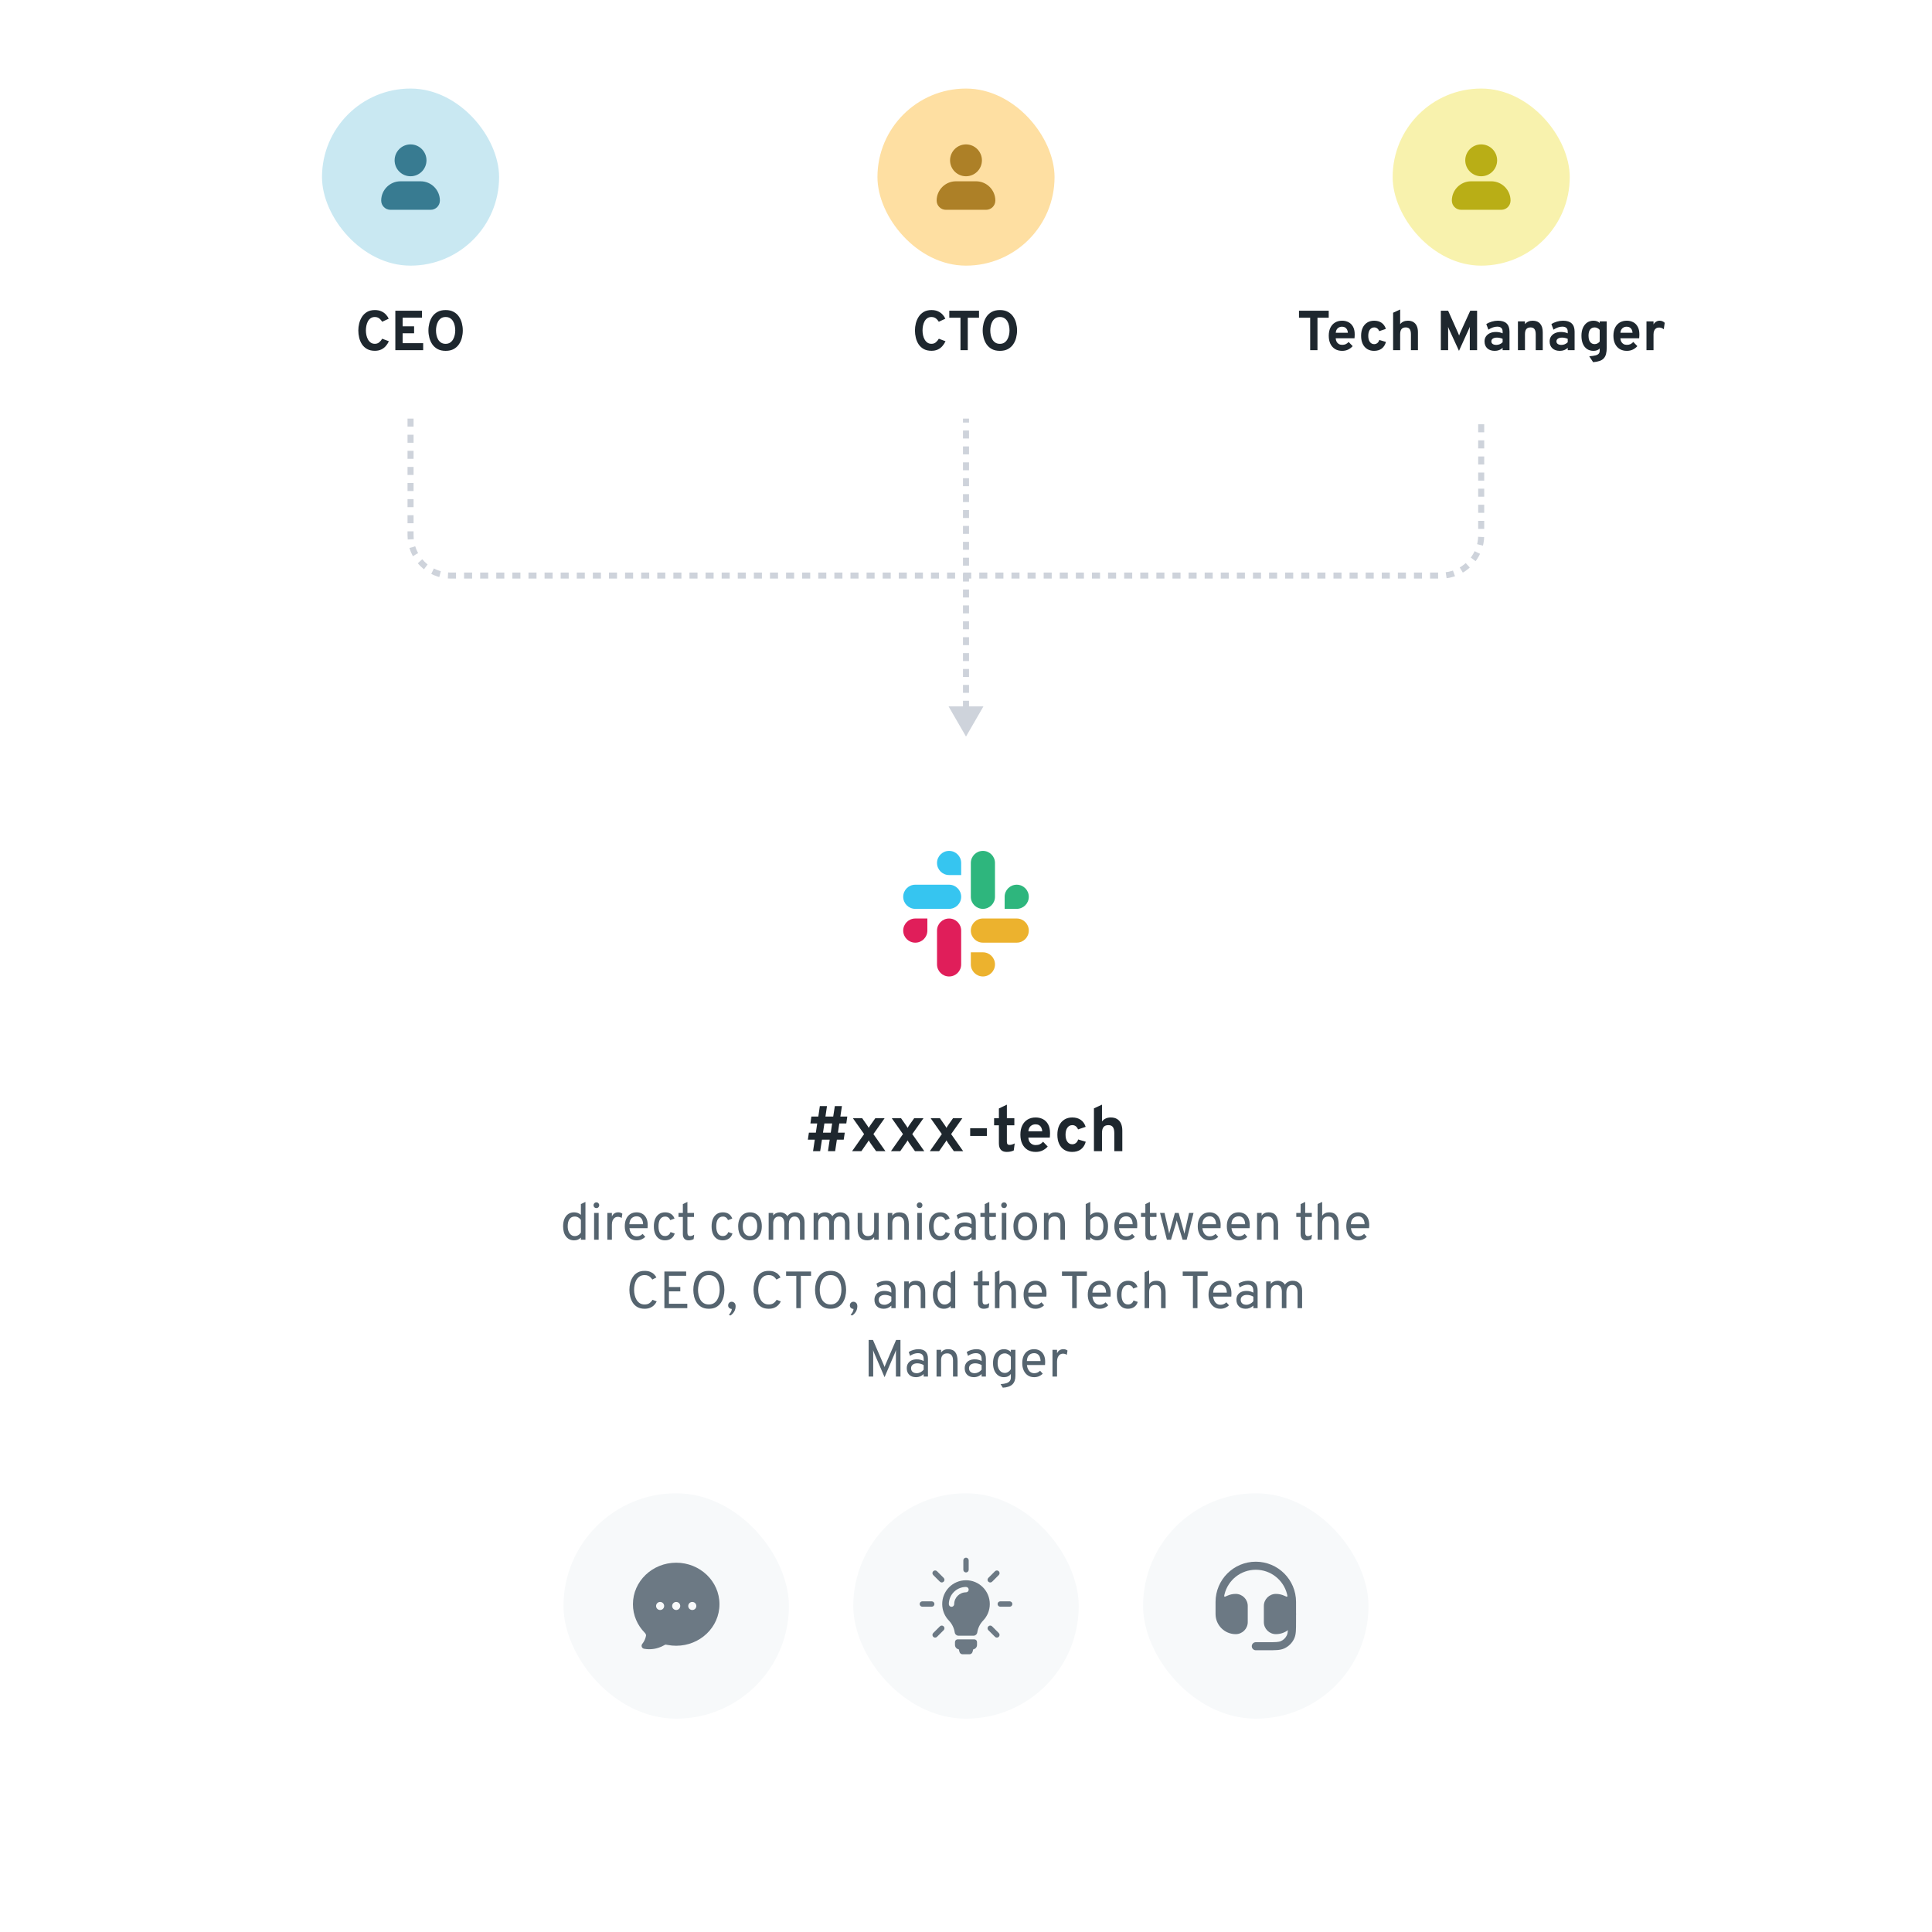 <?xml version="1.0" encoding="UTF-8"?>
<svg xmlns="http://www.w3.org/2000/svg" width="480" height="480" viewBox="0 0 480 480" fill="none">
  <rect width="480" height="480" fill="white"></rect>
  <path d="M202 286L202.432 283.144H200.712L200.968 281.408H202.696L203.032 279.12H201.344L201.584 277.4H203.312L203.688 274.8H205.464L205.08 277.4H207.008L207.416 274.8H209.176L208.784 277.4H210.504L210.264 279.12H208.52L208.184 281.408H209.88L209.616 283.144H207.92L207.488 286H205.704L206.136 283.144H204.216L203.768 286H202ZM204.472 281.408H206.4L206.744 279.12H204.816L204.472 281.408ZM211.707 286L214.683 281.76L211.907 277.824H214.211L215.339 279.44C215.429 279.568 215.52 279.701 215.611 279.84C215.707 279.979 215.781 280.104 215.835 280.216C215.899 280.104 215.973 279.979 216.059 279.84C216.149 279.696 216.237 279.563 216.323 279.44L217.467 277.824H219.779L216.995 281.76L219.979 286H217.667L216.315 284.096C216.229 283.973 216.144 283.843 216.059 283.704C215.973 283.56 215.899 283.432 215.835 283.32C215.781 283.432 215.707 283.56 215.611 283.704C215.515 283.843 215.424 283.971 215.339 284.088L214.011 286H211.707ZM221.363 286L224.339 281.76L221.563 277.824H223.867L224.995 279.44C225.085 279.568 225.176 279.701 225.267 279.84C225.363 279.979 225.437 280.104 225.491 280.216C225.555 280.104 225.629 279.979 225.715 279.84C225.805 279.696 225.893 279.563 225.979 279.44L227.123 277.824H229.435L226.651 281.76L229.635 286H227.323L225.971 284.096C225.885 283.973 225.8 283.843 225.715 283.704C225.629 283.56 225.555 283.432 225.491 283.32C225.437 283.432 225.363 283.56 225.267 283.704C225.171 283.843 225.08 283.971 224.995 284.088L223.667 286H221.363ZM231.019 286L233.995 281.76L231.219 277.824H233.523L234.651 279.44C234.742 279.568 234.832 279.701 234.923 279.84C235.019 279.979 235.094 280.104 235.147 280.216C235.211 280.104 235.286 279.979 235.371 279.84C235.462 279.696 235.55 279.563 235.635 279.44L236.779 277.824H239.091L236.307 281.76L239.291 286H236.979L235.627 284.096C235.542 283.973 235.456 283.843 235.371 283.704C235.286 283.56 235.211 283.432 235.147 283.32C235.094 283.432 235.019 283.56 234.923 283.704C234.827 283.843 234.736 283.971 234.651 284.088L233.323 286H231.019ZM241.037 282.224V280.312H245.181V282.224H241.037ZM250.124 286.192C249.474 286.192 248.986 286.013 248.66 285.656C248.335 285.299 248.172 284.765 248.172 284.056V279.576H246.98V277.824H248.172V275.4L250.156 274.448V277.824H252.012V279.576H250.156V283.696C250.156 283.952 250.207 284.141 250.308 284.264C250.415 284.387 250.58 284.448 250.804 284.448C251.199 284.448 251.631 284.325 252.1 284.08L251.868 285.824C251.623 285.947 251.356 286.037 251.068 286.096C250.78 286.16 250.466 286.192 250.124 286.192ZM257.311 286.192C256.527 286.192 255.85 286.016 255.279 285.664C254.714 285.312 254.277 284.816 253.967 284.176C253.663 283.531 253.511 282.773 253.511 281.904C253.511 281.024 253.666 280.264 253.975 279.624C254.29 278.984 254.73 278.493 255.295 278.152C255.866 277.805 256.538 277.632 257.311 277.632C257.973 277.632 258.573 277.771 259.111 278.048C259.65 278.325 260.079 278.752 260.399 279.328C260.719 279.899 260.879 280.627 260.879 281.512C260.879 281.651 260.874 281.821 260.863 282.024C260.858 282.221 260.845 282.421 260.823 282.624H255.487C255.509 282.997 255.594 283.325 255.743 283.608C255.898 283.885 256.109 284.101 256.375 284.256C256.642 284.411 256.957 284.488 257.319 284.488C257.709 284.488 258.047 284.424 258.335 284.296C258.623 284.163 258.895 283.952 259.151 283.664L260.303 284.856C259.951 285.256 259.527 285.579 259.031 285.824C258.535 286.069 257.962 286.192 257.311 286.192ZM255.495 281.064H258.943C258.917 280.707 258.837 280.4 258.703 280.144C258.57 279.883 258.383 279.683 258.143 279.544C257.903 279.405 257.613 279.336 257.271 279.336C256.802 279.336 256.402 279.48 256.071 279.768C255.741 280.056 255.549 280.488 255.495 281.064ZM266.371 286.192C265.619 286.192 264.968 286.019 264.419 285.672C263.869 285.325 263.445 284.835 263.147 284.2C262.848 283.56 262.699 282.8 262.699 281.92C262.699 281.04 262.848 280.28 263.147 279.64C263.451 279 263.88 278.507 264.435 278.16C264.989 277.808 265.643 277.632 266.395 277.632C267.243 277.632 267.947 277.829 268.507 278.224C269.072 278.613 269.48 279.192 269.731 279.96L267.835 280.6C267.707 280.259 267.52 279.997 267.275 279.816C267.029 279.629 266.747 279.536 266.427 279.536C265.909 279.536 265.496 279.749 265.187 280.176C264.883 280.603 264.731 281.184 264.731 281.92C264.731 282.645 264.88 283.221 265.179 283.648C265.477 284.075 265.88 284.288 266.387 284.288C266.744 284.288 267.048 284.187 267.299 283.984C267.555 283.781 267.744 283.485 267.867 283.096L269.755 283.664C269.515 284.501 269.107 285.133 268.531 285.56C267.96 285.981 267.24 286.192 266.371 286.192ZM271.787 286V275.368L273.787 274.448V278.616C274.048 278.285 274.36 278.04 274.723 277.88C275.091 277.715 275.51 277.632 275.979 277.632C276.608 277.632 277.134 277.765 277.555 278.032C277.982 278.293 278.302 278.669 278.515 279.16C278.728 279.645 278.835 280.227 278.835 280.904V286H276.843V281.52C276.843 280.848 276.728 280.349 276.499 280.024C276.27 279.699 275.896 279.536 275.379 279.536C274.835 279.536 274.432 279.696 274.171 280.016C273.915 280.331 273.787 280.821 273.787 281.488V286H271.787Z" fill="#1E272E"></path>
  <path d="M142.644 308.156C141.799 308.156 141.129 307.844 140.635 307.22C140.146 306.592 139.901 305.742 139.901 304.672C139.901 303.961 140.011 303.346 140.232 302.826C140.458 302.306 140.774 301.905 141.181 301.623C141.593 301.342 142.081 301.201 142.644 301.201C143.294 301.201 143.853 301.409 144.321 301.825V299.147L145.452 298.614V308H144.321V307.48C143.883 307.931 143.324 308.156 142.644 308.156ZM142.8 307.103C143.112 307.103 143.4 307.025 143.664 306.869C143.933 306.713 144.152 306.492 144.321 306.206V303.086C144.152 302.826 143.933 302.62 143.664 302.468C143.396 302.317 143.108 302.241 142.8 302.241C142.241 302.241 141.808 302.451 141.5 302.871C141.197 303.292 141.045 303.892 141.045 304.672C141.045 305.153 141.119 305.575 141.266 305.939C141.413 306.303 141.619 306.589 141.883 306.797C142.148 307.001 142.453 307.103 142.8 307.103ZM147.604 308V301.357H148.735V308H147.604ZM148.163 300.148C147.968 300.148 147.801 300.081 147.662 299.946C147.528 299.808 147.461 299.641 147.461 299.446C147.461 299.242 147.528 299.071 147.662 298.932C147.801 298.789 147.968 298.718 148.163 298.718C148.366 298.718 148.535 298.789 148.67 298.932C148.808 299.071 148.878 299.242 148.878 299.446C148.878 299.641 148.808 299.808 148.67 299.946C148.535 300.081 148.366 300.148 148.163 300.148ZM150.892 308V301.357H152.023V302.228C152.174 301.89 152.382 301.634 152.647 301.461C152.915 301.288 153.232 301.201 153.596 301.201C153.999 301.201 154.341 301.314 154.623 301.539L154.454 302.605C154.311 302.505 154.161 302.434 154.005 302.39C153.853 302.343 153.687 302.319 153.505 302.319C153.206 302.319 152.946 302.399 152.725 302.559C152.504 302.72 152.33 302.945 152.205 303.235C152.083 303.526 152.023 303.866 152.023 304.256V308H150.892ZM158.175 308.156C157.568 308.156 157.044 308.006 156.602 307.707C156.16 307.408 155.82 306.997 155.582 306.472C155.343 305.948 155.224 305.348 155.224 304.672C155.224 303.94 155.348 303.316 155.595 302.8C155.842 302.28 156.186 301.883 156.628 301.61C157.07 301.337 157.586 301.201 158.175 301.201C158.673 301.201 159.131 301.314 159.547 301.539C159.963 301.76 160.294 302.104 160.541 302.572C160.792 303.036 160.918 303.632 160.918 304.36C160.918 304.464 160.914 304.585 160.905 304.724C160.901 304.858 160.892 304.997 160.879 305.14H156.381C156.424 305.543 156.524 305.896 156.68 306.199C156.836 306.503 157.042 306.741 157.298 306.914C157.553 307.083 157.854 307.168 158.201 307.168C158.483 307.168 158.743 307.118 158.981 307.018C159.224 306.919 159.449 306.765 159.657 306.557L160.32 307.298C160.073 307.545 159.765 307.751 159.397 307.915C159.033 308.076 158.626 308.156 158.175 308.156ZM156.368 304.152H159.774C159.774 303.775 159.711 303.439 159.586 303.144C159.464 302.845 159.284 302.611 159.046 302.442C158.808 302.273 158.517 302.189 158.175 302.189C157.694 302.189 157.28 302.345 156.934 302.657C156.591 302.969 156.403 303.467 156.368 304.152ZM165.204 308.156C164.632 308.156 164.14 308.017 163.728 307.74C163.317 307.458 163 307.06 162.779 306.544C162.558 306.024 162.448 305.404 162.448 304.685C162.448 303.961 162.56 303.339 162.786 302.819C163.011 302.299 163.332 301.901 163.748 301.623C164.168 301.342 164.671 301.201 165.256 301.201C165.828 301.201 166.313 301.333 166.712 301.597C167.11 301.862 167.401 302.245 167.583 302.748L166.517 303.138C166.408 302.852 166.246 302.633 166.029 302.481C165.817 302.33 165.563 302.254 165.269 302.254C164.731 302.254 164.32 302.462 164.034 302.878C163.748 303.294 163.605 303.896 163.605 304.685C163.605 305.456 163.746 306.05 164.027 306.466C164.309 306.882 164.71 307.09 165.23 307.09C165.563 307.09 165.847 307.003 166.081 306.83C166.32 306.657 166.486 306.414 166.582 306.102L167.635 306.453C167.474 306.999 167.182 307.419 166.757 307.714C166.333 308.009 165.815 308.156 165.204 308.156ZM171.057 308.156C170.602 308.156 170.253 308.019 170.01 307.746C169.772 307.473 169.653 307.081 169.653 306.57V302.345H168.574V301.357H169.653V299.16L170.784 298.614V301.357H172.422V302.345H170.784V306.193C170.784 306.509 170.838 306.741 170.946 306.888C171.059 307.031 171.235 307.103 171.473 307.103C171.776 307.103 172.106 306.986 172.461 306.752L172.331 307.857C172.136 307.961 171.932 308.037 171.72 308.085C171.512 308.132 171.291 308.156 171.057 308.156ZM179.549 308.156C178.977 308.156 178.486 308.017 178.074 307.74C177.662 307.458 177.346 307.06 177.125 306.544C176.904 306.024 176.793 305.404 176.793 304.685C176.793 303.961 176.906 303.339 177.131 302.819C177.357 302.299 177.677 301.901 178.093 301.623C178.514 301.342 179.016 301.201 179.601 301.201C180.173 301.201 180.659 301.333 181.057 301.597C181.456 301.862 181.746 302.245 181.928 302.748L180.862 303.138C180.754 302.852 180.592 302.633 180.375 302.481C180.163 302.33 179.909 302.254 179.614 302.254C179.077 302.254 178.665 302.462 178.379 302.878C178.093 303.294 177.95 303.896 177.95 304.685C177.95 305.456 178.091 306.05 178.373 306.466C178.655 306.882 179.055 307.09 179.575 307.09C179.909 307.09 180.193 307.003 180.427 306.83C180.665 306.657 180.832 306.414 180.927 306.102L181.98 306.453C181.82 306.999 181.528 307.419 181.103 307.714C180.678 308.009 180.16 308.156 179.549 308.156ZM186.333 308.156C185.423 308.156 184.706 307.846 184.182 307.226C183.657 306.602 183.395 305.755 183.395 304.685C183.395 303.97 183.514 303.352 183.753 302.832C183.991 302.312 184.329 301.912 184.767 301.63C185.209 301.344 185.731 301.201 186.333 301.201C186.94 301.201 187.462 301.342 187.9 301.623C188.342 301.901 188.68 302.299 188.914 302.819C189.152 303.339 189.271 303.957 189.271 304.672C189.271 305.387 189.152 306.007 188.914 306.531C188.675 307.051 188.335 307.452 187.893 307.733C187.455 308.015 186.935 308.156 186.333 308.156ZM186.333 307.103C186.892 307.103 187.33 306.888 187.646 306.459C187.967 306.026 188.127 305.43 188.127 304.672C188.127 303.909 187.967 303.313 187.646 302.884C187.33 302.455 186.892 302.241 186.333 302.241C185.77 302.241 185.33 302.455 185.014 302.884C184.697 303.309 184.539 303.909 184.539 304.685C184.539 305.443 184.697 306.037 185.014 306.466C185.33 306.891 185.77 307.103 186.333 307.103ZM190.971 308V301.357H192.102V301.981C192.292 301.725 192.537 301.532 192.836 301.402C193.139 301.268 193.475 301.201 193.844 301.201C194.229 301.201 194.578 301.288 194.89 301.461C195.206 301.63 195.451 301.868 195.625 302.176C195.828 301.864 196.097 301.623 196.431 301.454C196.769 301.285 197.141 301.201 197.549 301.201C198.264 301.201 198.831 301.422 199.252 301.864C199.676 302.302 199.889 302.895 199.889 303.645V308H198.758V303.97C198.758 303.415 198.641 302.988 198.407 302.689C198.177 302.39 197.848 302.241 197.419 302.241C197.133 302.241 196.881 302.315 196.665 302.462C196.452 302.609 196.285 302.817 196.164 303.086C196.047 303.35 195.989 303.658 195.989 304.009V308H194.858V303.97C194.858 303.402 194.745 302.973 194.52 302.683C194.299 302.388 193.969 302.241 193.532 302.241C193.09 302.241 192.741 302.395 192.485 302.702C192.229 303.01 192.102 303.428 192.102 303.957V308H190.971ZM202.142 308V301.357H203.273V301.981C203.464 301.725 203.709 301.532 204.008 301.402C204.311 301.268 204.647 301.201 205.015 301.201C205.401 301.201 205.75 301.288 206.062 301.461C206.378 301.63 206.623 301.868 206.796 302.176C207 301.864 207.269 301.623 207.602 301.454C207.94 301.285 208.313 301.201 208.72 301.201C209.435 301.201 210.003 301.422 210.423 301.864C210.848 302.302 211.06 302.895 211.06 303.645V308H209.929V303.97C209.929 303.415 209.812 302.988 209.578 302.689C209.349 302.39 209.019 302.241 208.59 302.241C208.304 302.241 208.053 302.315 207.836 302.462C207.624 302.609 207.457 302.817 207.336 303.086C207.219 303.35 207.16 303.658 207.16 304.009V308H206.029V303.97C206.029 303.402 205.917 302.973 205.691 302.683C205.47 302.388 205.141 302.241 204.703 302.241C204.261 302.241 203.913 302.395 203.657 302.702C203.401 303.01 203.273 303.428 203.273 303.957V308H202.142ZM215.502 308.156C214.683 308.156 214.074 307.913 213.676 307.428C213.281 306.943 213.084 306.197 213.084 305.192V301.357H214.215V305.361C214.215 305.924 214.339 306.355 214.586 306.654C214.833 306.953 215.186 307.103 215.645 307.103C216.152 307.103 216.534 306.958 216.789 306.667C217.049 306.377 217.179 305.95 217.179 305.387V301.357H218.31V308H217.179V307.363C216.967 307.636 216.726 307.837 216.458 307.967C216.193 308.093 215.875 308.156 215.502 308.156ZM220.563 308V301.357H221.694V302.033C221.898 301.751 222.143 301.543 222.429 301.409C222.715 301.27 223.042 301.201 223.41 301.201C224.216 301.201 224.814 301.446 225.204 301.935C225.594 302.421 225.789 303.168 225.789 304.178V308H224.658V303.983C224.658 303.424 224.533 302.995 224.281 302.696C224.034 302.393 223.683 302.241 223.228 302.241C222.721 302.241 222.338 302.386 222.078 302.676C221.822 302.962 221.694 303.389 221.694 303.957V308H220.563ZM227.902 308V301.357H229.033V308H227.902ZM228.461 300.148C228.266 300.148 228.099 300.081 227.96 299.946C227.826 299.808 227.759 299.641 227.759 299.446C227.759 299.242 227.826 299.071 227.96 298.932C228.099 298.789 228.266 298.718 228.461 298.718C228.664 298.718 228.833 298.789 228.968 298.932C229.106 299.071 229.176 299.242 229.176 299.446C229.176 299.641 229.106 299.808 228.968 299.946C228.833 300.081 228.664 300.148 228.461 300.148ZM233.555 308.156C232.983 308.156 232.492 308.017 232.08 307.74C231.668 307.458 231.352 307.06 231.131 306.544C230.91 306.024 230.799 305.404 230.799 304.685C230.799 303.961 230.912 303.339 231.137 302.819C231.363 302.299 231.683 301.901 232.099 301.623C232.52 301.342 233.022 301.201 233.607 301.201C234.179 301.201 234.665 301.333 235.063 301.597C235.462 301.862 235.752 302.245 235.934 302.748L234.868 303.138C234.76 302.852 234.598 302.633 234.381 302.481C234.169 302.33 233.915 302.254 233.62 302.254C233.083 302.254 232.671 302.462 232.385 302.878C232.099 303.294 231.956 303.896 231.956 304.685C231.956 305.456 232.097 306.05 232.379 306.466C232.661 306.882 233.061 307.09 233.581 307.09C233.915 307.09 234.199 307.003 234.433 306.83C234.671 306.657 234.838 306.414 234.933 306.102L235.986 306.453C235.826 306.999 235.534 307.419 235.109 307.714C234.684 308.009 234.166 308.156 233.555 308.156ZM239.486 308.156C238.767 308.156 238.202 307.957 237.79 307.558C237.378 307.159 237.172 306.613 237.172 305.92C237.172 305.474 237.274 305.086 237.478 304.756C237.682 304.427 237.97 304.174 238.342 303.996C238.715 303.814 239.153 303.723 239.655 303.723C239.98 303.723 240.284 303.76 240.565 303.833C240.851 303.903 241.12 304.009 241.371 304.152V303.684C241.371 303.168 241.254 302.791 241.02 302.553C240.786 302.31 240.422 302.189 239.928 302.189C239.612 302.189 239.283 302.247 238.94 302.364C238.602 302.481 238.286 302.644 237.991 302.852L237.666 301.903C238 301.682 238.379 301.511 238.804 301.389C239.233 301.264 239.655 301.201 240.071 301.201C240.86 301.201 241.452 301.402 241.846 301.805C242.24 302.204 242.437 302.8 242.437 303.593V308H241.371V307.389C241.111 307.636 240.819 307.827 240.494 307.961C240.169 308.091 239.833 308.156 239.486 308.156ZM239.655 307.168C239.963 307.168 240.266 307.092 240.565 306.94C240.869 306.789 241.137 306.574 241.371 306.297V305.153C241.15 305.014 240.899 304.906 240.617 304.828C240.336 304.75 240.067 304.711 239.811 304.711C239.326 304.711 238.943 304.821 238.661 305.042C238.379 305.259 238.238 305.556 238.238 305.933C238.238 306.314 238.364 306.615 238.615 306.836C238.867 307.057 239.213 307.168 239.655 307.168ZM246.061 308.156C245.606 308.156 245.257 308.019 245.014 307.746C244.776 307.473 244.657 307.081 244.657 306.57V302.345H243.578V301.357H244.657V299.16L245.788 298.614V301.357H247.426V302.345H245.788V306.193C245.788 306.509 245.842 306.741 245.95 306.888C246.063 307.031 246.238 307.103 246.477 307.103C246.78 307.103 247.109 306.986 247.465 306.752L247.335 307.857C247.14 307.961 246.936 308.037 246.724 308.085C246.516 308.132 246.295 308.156 246.061 308.156ZM248.887 308V301.357H250.018V308H248.887ZM249.446 300.148C249.251 300.148 249.084 300.081 248.945 299.946C248.811 299.808 248.744 299.641 248.744 299.446C248.744 299.242 248.811 299.071 248.945 298.932C249.084 298.789 249.251 298.718 249.446 298.718C249.65 298.718 249.819 298.789 249.953 298.932C250.092 299.071 250.161 299.242 250.161 299.446C250.161 299.641 250.092 299.808 249.953 299.946C249.819 300.081 249.65 300.148 249.446 300.148ZM254.723 308.156C253.813 308.156 253.096 307.846 252.571 307.226C252.047 306.602 251.785 305.755 251.785 304.685C251.785 303.97 251.904 303.352 252.142 302.832C252.381 302.312 252.719 301.912 253.156 301.63C253.598 301.344 254.12 301.201 254.723 301.201C255.329 301.201 255.852 301.342 256.289 301.623C256.731 301.901 257.069 302.299 257.303 302.819C257.542 303.339 257.661 303.957 257.661 304.672C257.661 305.387 257.542 306.007 257.303 306.531C257.065 307.051 256.725 307.452 256.283 307.733C255.845 308.015 255.325 308.156 254.723 308.156ZM254.723 307.103C255.282 307.103 255.719 306.888 256.036 306.459C256.356 306.026 256.517 305.43 256.517 304.672C256.517 303.909 256.356 303.313 256.036 302.884C255.719 302.455 255.282 302.241 254.723 302.241C254.159 302.241 253.72 302.455 253.403 302.884C253.087 303.309 252.929 303.909 252.929 304.685C252.929 305.443 253.087 306.037 253.403 306.466C253.72 306.891 254.159 307.103 254.723 307.103ZM259.36 308V301.357H260.491V302.033C260.695 301.751 260.94 301.543 261.226 301.409C261.512 301.27 261.839 301.201 262.207 301.201C263.013 301.201 263.611 301.446 264.001 301.935C264.391 302.421 264.586 303.168 264.586 304.178V308H263.455V303.983C263.455 303.424 263.33 302.995 263.078 302.696C262.831 302.393 262.48 302.241 262.025 302.241C261.518 302.241 261.135 302.386 260.875 302.676C260.619 302.962 260.491 303.389 260.491 303.957V308H259.36ZM272.579 308.156C272.25 308.156 271.951 308.098 271.682 307.98C271.413 307.863 271.145 307.679 270.876 307.428V308H269.745V299.147L270.876 298.614V301.929C271.084 301.699 271.333 301.522 271.624 301.396C271.918 301.266 272.224 301.201 272.54 301.201C273.103 301.201 273.591 301.342 274.003 301.623C274.414 301.905 274.733 302.306 274.958 302.826C275.183 303.346 275.296 303.961 275.296 304.672C275.296 305.777 275.058 306.635 274.581 307.246C274.104 307.853 273.437 308.156 272.579 308.156ZM272.423 307.103C272.978 307.103 273.402 306.893 273.697 306.472C273.992 306.052 274.139 305.452 274.139 304.672C274.139 303.879 273.992 303.277 273.697 302.865C273.407 302.449 272.982 302.241 272.423 302.241C272.124 302.241 271.829 302.325 271.539 302.494C271.249 302.659 271.028 302.869 270.876 303.125V306.206C271.041 306.479 271.26 306.698 271.533 306.862C271.81 307.023 272.107 307.103 272.423 307.103ZM279.809 308.156C279.202 308.156 278.678 308.006 278.236 307.707C277.794 307.408 277.454 306.997 277.215 306.472C276.977 305.948 276.858 305.348 276.858 304.672C276.858 303.94 276.981 303.316 277.228 302.8C277.475 302.28 277.82 301.883 278.262 301.61C278.704 301.337 279.22 301.201 279.809 301.201C280.307 301.201 280.764 301.314 281.18 301.539C281.596 301.76 281.928 302.104 282.175 302.572C282.426 303.036 282.552 303.632 282.552 304.36C282.552 304.464 282.548 304.585 282.539 304.724C282.535 304.858 282.526 304.997 282.513 305.14H278.015C278.058 305.543 278.158 305.896 278.314 306.199C278.47 306.503 278.676 306.741 278.931 306.914C279.187 307.083 279.488 307.168 279.835 307.168C280.117 307.168 280.377 307.118 280.615 307.018C280.858 306.919 281.083 306.765 281.291 306.557L281.954 307.298C281.707 307.545 281.399 307.751 281.031 307.915C280.667 308.076 280.26 308.156 279.809 308.156ZM278.002 304.152H281.408C281.408 303.775 281.345 303.439 281.219 303.144C281.098 302.845 280.918 302.611 280.68 302.442C280.442 302.273 280.151 302.189 279.809 302.189C279.328 302.189 278.914 302.345 278.567 302.657C278.225 302.969 278.037 303.467 278.002 304.152ZM285.962 308.156C285.507 308.156 285.158 308.019 284.916 307.746C284.677 307.473 284.558 307.081 284.558 306.57V302.345H283.479V301.357H284.558V299.16L285.689 298.614V301.357H287.327V302.345H285.689V306.193C285.689 306.509 285.743 306.741 285.852 306.888C285.964 307.031 286.14 307.103 286.378 307.103C286.681 307.103 287.011 306.986 287.366 306.752L287.236 307.857C287.041 307.961 286.837 308.037 286.625 308.085C286.417 308.132 286.196 308.156 285.962 308.156ZM289.912 308L288.209 301.357H289.327L290.341 305.816C290.372 305.937 290.398 306.059 290.419 306.18C290.445 306.297 290.467 306.41 290.484 306.518C290.506 306.405 290.532 306.29 290.562 306.173C290.593 306.052 290.623 305.933 290.653 305.816L291.901 301.357H292.837L294.085 305.816C294.12 305.946 294.152 306.072 294.183 306.193C294.213 306.31 294.241 306.427 294.267 306.544C294.289 306.431 294.311 306.314 294.332 306.193C294.354 306.072 294.38 305.946 294.41 305.816L295.411 301.357H296.529L294.826 308H293.812L292.603 304.061C292.564 303.931 292.521 303.786 292.473 303.625C292.43 303.465 292.391 303.32 292.356 303.19C292.326 303.32 292.289 303.465 292.246 303.625C292.202 303.786 292.161 303.931 292.122 304.061L290.926 308H289.912ZM300.528 308.156C299.921 308.156 299.397 308.006 298.955 307.707C298.513 307.408 298.173 306.997 297.934 306.472C297.696 305.948 297.577 305.348 297.577 304.672C297.577 303.94 297.7 303.316 297.947 302.8C298.194 302.28 298.539 301.883 298.981 301.61C299.423 301.337 299.938 301.201 300.528 301.201C301.026 301.201 301.483 301.314 301.899 301.539C302.315 301.76 302.647 302.104 302.894 302.572C303.145 303.036 303.271 303.632 303.271 304.36C303.271 304.464 303.266 304.585 303.258 304.724C303.253 304.858 303.245 304.997 303.232 305.14H298.734C298.777 305.543 298.877 305.896 299.033 306.199C299.189 306.503 299.395 306.741 299.65 306.914C299.906 307.083 300.207 307.168 300.554 307.168C300.835 307.168 301.095 307.118 301.334 307.018C301.576 306.919 301.802 306.765 302.01 306.557L302.673 307.298C302.426 307.545 302.118 307.751 301.75 307.915C301.386 308.076 300.978 308.156 300.528 308.156ZM298.721 304.152H302.127C302.127 303.775 302.064 303.439 301.938 303.144C301.817 302.845 301.637 302.611 301.399 302.442C301.16 302.273 300.87 302.189 300.528 302.189C300.047 302.189 299.633 302.345 299.286 302.657C298.944 302.969 298.755 303.467 298.721 304.152ZM307.751 308.156C307.145 308.156 306.62 308.006 306.178 307.707C305.736 307.408 305.396 306.997 305.158 306.472C304.919 305.948 304.8 305.348 304.8 304.672C304.8 303.94 304.924 303.316 305.171 302.8C305.418 302.28 305.762 301.883 306.204 301.61C306.646 301.337 307.162 301.201 307.751 301.201C308.25 301.201 308.707 301.314 309.123 301.539C309.539 301.76 309.87 302.104 310.117 302.572C310.369 303.036 310.494 303.632 310.494 304.36C310.494 304.464 310.49 304.585 310.481 304.724C310.477 304.858 310.468 304.997 310.455 305.14H305.957C306.001 305.543 306.1 305.896 306.256 306.199C306.412 306.503 306.618 306.741 306.874 306.914C307.129 307.083 307.431 307.168 307.777 307.168C308.059 307.168 308.319 307.118 308.557 307.018C308.8 306.919 309.025 306.765 309.233 306.557L309.896 307.298C309.649 307.545 309.342 307.751 308.973 307.915C308.609 308.076 308.202 308.156 307.751 308.156ZM305.944 304.152H309.35C309.35 303.775 309.287 303.439 309.162 303.144C309.04 302.845 308.861 302.611 308.622 302.442C308.384 302.273 308.094 302.189 307.751 302.189C307.27 302.189 306.856 302.345 306.51 302.657C306.167 302.969 305.979 303.467 305.944 304.152ZM312.312 308V301.357H313.443V302.033C313.647 301.751 313.892 301.543 314.178 301.409C314.464 301.27 314.791 301.201 315.159 301.201C315.965 301.201 316.563 301.446 316.953 301.935C317.343 302.421 317.538 303.168 317.538 304.178V308H316.407V303.983C316.407 303.424 316.282 302.995 316.03 302.696C315.783 302.393 315.432 302.241 314.977 302.241C314.47 302.241 314.087 302.386 313.827 302.676C313.571 302.962 313.443 303.389 313.443 303.957V308H312.312ZM324.543 308.156C324.088 308.156 323.739 308.019 323.497 307.746C323.258 307.473 323.139 307.081 323.139 306.57V302.345H322.06V301.357H323.139V299.16L324.27 298.614V301.357H325.908V302.345H324.27V306.193C324.27 306.509 324.324 306.741 324.433 306.888C324.545 307.031 324.721 307.103 324.959 307.103C325.262 307.103 325.592 306.986 325.947 306.752L325.817 307.857C325.622 307.961 325.418 308.037 325.206 308.085C324.998 308.132 324.777 308.156 324.543 308.156ZM327.356 308V299.134L328.487 298.614V302.046C328.691 301.764 328.936 301.554 329.222 301.415C329.512 301.272 329.839 301.201 330.203 301.201C330.78 301.201 331.241 301.32 331.588 301.558C331.939 301.797 332.192 302.139 332.348 302.585C332.504 303.027 332.582 303.558 332.582 304.178V308H331.451V303.983C331.451 303.463 331.334 303.043 331.1 302.722C330.871 302.401 330.511 302.241 330.021 302.241C329.514 302.241 329.131 302.386 328.871 302.676C328.615 302.962 328.487 303.389 328.487 303.957V308H327.356ZM337.433 308.156C336.826 308.156 336.302 308.006 335.86 307.707C335.418 307.408 335.078 306.997 334.839 306.472C334.601 305.948 334.482 305.348 334.482 304.672C334.482 303.94 334.605 303.316 334.852 302.8C335.099 302.28 335.444 301.883 335.886 301.61C336.328 301.337 336.844 301.201 337.433 301.201C337.931 301.201 338.388 301.314 338.804 301.539C339.22 301.76 339.552 302.104 339.799 302.572C340.05 303.036 340.176 303.632 340.176 304.36C340.176 304.464 340.172 304.585 340.163 304.724C340.159 304.858 340.15 304.997 340.137 305.14H335.639C335.682 305.543 335.782 305.896 335.938 306.199C336.094 306.503 336.3 306.741 336.555 306.914C336.811 307.083 337.112 307.168 337.459 307.168C337.741 307.168 338.001 307.118 338.239 307.018C338.482 306.919 338.707 306.765 338.915 306.557L339.578 307.298C339.331 307.545 339.023 307.751 338.655 307.915C338.291 308.076 337.884 308.156 337.433 308.156ZM335.626 304.152H339.032C339.032 303.775 338.969 303.439 338.843 303.144C338.722 302.845 338.542 302.611 338.304 302.442C338.066 302.273 337.775 302.189 337.433 302.189C336.952 302.189 336.538 302.345 336.191 302.657C335.849 302.969 335.661 303.467 335.626 304.152ZM160.141 325.156C159.452 325.156 158.867 325.022 158.386 324.753C157.905 324.484 157.517 324.125 157.223 323.674C156.928 323.219 156.711 322.712 156.573 322.153C156.438 321.594 156.371 321.026 156.371 320.45C156.371 319.878 156.441 319.315 156.579 318.76C156.722 318.201 156.943 317.694 157.242 317.239C157.541 316.784 157.929 316.422 158.406 316.153C158.887 315.88 159.465 315.744 160.141 315.744C160.7 315.744 161.173 315.824 161.558 315.984C161.948 316.145 162.265 316.351 162.507 316.602C162.754 316.849 162.945 317.109 163.079 317.382L162.065 317.902C161.922 317.69 161.766 317.501 161.597 317.336C161.428 317.167 161.227 317.035 160.993 316.94C160.759 316.845 160.475 316.797 160.141 316.797C159.656 316.797 159.246 316.907 158.913 317.128C158.579 317.349 158.31 317.64 158.107 317.999C157.907 318.359 157.762 318.753 157.671 319.182C157.585 319.611 157.541 320.034 157.541 320.45C157.541 320.901 157.591 321.343 157.691 321.776C157.79 322.209 157.946 322.601 158.159 322.952C158.371 323.299 158.64 323.576 158.965 323.784C159.294 323.988 159.686 324.09 160.141 324.09C160.644 324.09 161.047 323.984 161.35 323.771C161.654 323.555 161.909 323.275 162.117 322.933L163.157 323.323C163.001 323.661 162.789 323.969 162.52 324.246C162.252 324.523 161.92 324.744 161.526 324.909C161.136 325.074 160.674 325.156 160.141 325.156ZM165.064 325V315.9H170.472V316.966H166.195V319.761H169.016V320.827H166.195V323.921H170.758V325H165.064ZM176.114 325.156C175.399 325.156 174.795 325.019 174.301 324.746C173.807 324.469 173.41 324.103 173.111 323.648C172.812 323.189 172.593 322.682 172.455 322.127C172.32 321.572 172.253 321.013 172.253 320.45C172.253 319.887 172.32 319.328 172.455 318.773C172.593 318.218 172.812 317.713 173.111 317.258C173.41 316.799 173.807 316.433 174.301 316.16C174.795 315.883 175.399 315.744 176.114 315.744C176.833 315.744 177.44 315.883 177.934 316.16C178.428 316.433 178.825 316.799 179.124 317.258C179.423 317.713 179.639 318.218 179.774 318.773C179.908 319.328 179.975 319.887 179.975 320.45C179.975 321.013 179.908 321.572 179.774 322.127C179.639 322.682 179.423 323.189 179.124 323.648C178.825 324.103 178.428 324.469 177.934 324.746C177.44 325.019 176.833 325.156 176.114 325.156ZM176.114 324.09C176.617 324.09 177.039 323.979 177.382 323.758C177.724 323.537 177.999 323.247 178.207 322.887C178.419 322.523 178.571 322.129 178.662 321.704C178.757 321.275 178.805 320.857 178.805 320.45C178.805 320.004 178.757 319.566 178.662 319.137C178.571 318.704 178.419 318.311 178.207 317.96C177.999 317.605 177.724 317.323 177.382 317.115C177.039 316.903 176.617 316.797 176.114 316.797C175.616 316.797 175.195 316.907 174.853 317.128C174.511 317.349 174.233 317.642 174.021 318.006C173.813 318.366 173.661 318.76 173.566 319.189C173.471 319.618 173.423 320.038 173.423 320.45C173.423 320.896 173.471 321.336 173.566 321.769C173.661 322.198 173.813 322.588 174.021 322.939C174.233 323.29 174.511 323.57 174.853 323.778C175.195 323.986 175.616 324.09 176.114 324.09ZM181.463 326.833L181.086 326.638C181.164 326.569 181.257 326.463 181.365 326.32C181.478 326.181 181.578 326.016 181.664 325.826C181.751 325.635 181.801 325.429 181.814 325.208C181.562 325.195 181.348 325.108 181.17 324.948C180.993 324.788 180.904 324.584 180.904 324.337C180.904 324.055 180.99 323.832 181.164 323.667C181.337 323.498 181.541 323.414 181.775 323.414C182.03 323.414 182.258 323.507 182.457 323.693C182.661 323.88 182.763 324.168 182.763 324.558C182.763 324.892 182.704 325.204 182.587 325.494C182.475 325.784 182.319 326.042 182.119 326.268C181.924 326.497 181.705 326.686 181.463 326.833ZM190.978 325.156C190.289 325.156 189.704 325.022 189.223 324.753C188.742 324.484 188.354 324.125 188.06 323.674C187.765 323.219 187.548 322.712 187.41 322.153C187.275 321.594 187.208 321.026 187.208 320.45C187.208 319.878 187.278 319.315 187.416 318.76C187.559 318.201 187.78 317.694 188.079 317.239C188.378 316.784 188.766 316.422 189.243 316.153C189.724 315.88 190.302 315.744 190.978 315.744C191.537 315.744 192.01 315.824 192.395 315.984C192.785 316.145 193.102 316.351 193.344 316.602C193.591 316.849 193.782 317.109 193.916 317.382L192.902 317.902C192.759 317.69 192.603 317.501 192.434 317.336C192.265 317.167 192.064 317.035 191.83 316.94C191.596 316.845 191.312 316.797 190.978 316.797C190.493 316.797 190.083 316.907 189.75 317.128C189.416 317.349 189.147 317.64 188.944 317.999C188.744 318.359 188.599 318.753 188.508 319.182C188.422 319.611 188.378 320.034 188.378 320.45C188.378 320.901 188.428 321.343 188.528 321.776C188.627 322.209 188.783 322.601 188.996 322.952C189.208 323.299 189.477 323.576 189.802 323.784C190.131 323.988 190.523 324.09 190.978 324.09C191.481 324.09 191.884 323.984 192.187 323.771C192.491 323.555 192.746 323.275 192.954 322.933L193.994 323.323C193.838 323.661 193.626 323.969 193.357 324.246C193.089 324.523 192.757 324.744 192.363 324.909C191.973 325.074 191.511 325.156 190.978 325.156ZM197.838 325V316.979H195.303V315.9H201.504V316.979H198.969V325H197.838ZM206.354 325.156C205.639 325.156 205.035 325.019 204.541 324.746C204.047 324.469 203.65 324.103 203.351 323.648C203.052 323.189 202.834 322.682 202.695 322.127C202.561 321.572 202.493 321.013 202.493 320.45C202.493 319.887 202.561 319.328 202.695 318.773C202.834 318.218 203.052 317.713 203.351 317.258C203.65 316.799 204.047 316.433 204.541 316.16C205.035 315.883 205.639 315.744 206.354 315.744C207.074 315.744 207.68 315.883 208.174 316.16C208.668 316.433 209.065 316.799 209.364 317.258C209.663 317.713 209.88 318.218 210.014 318.773C210.148 319.328 210.215 319.887 210.215 320.45C210.215 321.013 210.148 321.572 210.014 322.127C209.88 322.682 209.663 323.189 209.364 323.648C209.065 324.103 208.668 324.469 208.174 324.746C207.68 325.019 207.074 325.156 206.354 325.156ZM206.354 324.09C206.857 324.09 207.28 323.979 207.622 323.758C207.964 323.537 208.239 323.247 208.447 322.887C208.66 322.523 208.811 322.129 208.902 321.704C208.998 321.275 209.045 320.857 209.045 320.45C209.045 320.004 208.998 319.566 208.902 319.137C208.811 318.704 208.66 318.311 208.447 317.96C208.239 317.605 207.964 317.323 207.622 317.115C207.28 316.903 206.857 316.797 206.354 316.797C205.856 316.797 205.436 316.907 205.093 317.128C204.751 317.349 204.474 317.642 204.261 318.006C204.053 318.366 203.902 318.76 203.806 319.189C203.711 319.618 203.663 320.038 203.663 320.45C203.663 320.896 203.711 321.336 203.806 321.769C203.902 322.198 204.053 322.588 204.261 322.939C204.474 323.29 204.751 323.57 205.093 323.778C205.436 323.986 205.856 324.09 206.354 324.09ZM211.703 326.833L211.326 326.638C211.404 326.569 211.497 326.463 211.605 326.32C211.718 326.181 211.818 326.016 211.904 325.826C211.991 325.635 212.041 325.429 212.054 325.208C211.803 325.195 211.588 325.108 211.41 324.948C211.233 324.788 211.144 324.584 211.144 324.337C211.144 324.055 211.231 323.832 211.404 323.667C211.577 323.498 211.781 323.414 212.015 323.414C212.271 323.414 212.498 323.507 212.697 323.693C212.901 323.88 213.003 324.168 213.003 324.558C213.003 324.892 212.944 325.204 212.827 325.494C212.715 325.784 212.559 326.042 212.359 326.268C212.164 326.497 211.946 326.686 211.703 326.833ZM219.567 325.156C218.848 325.156 218.283 324.957 217.871 324.558C217.459 324.159 217.253 323.613 217.253 322.92C217.253 322.474 217.355 322.086 217.559 321.756C217.763 321.427 218.051 321.174 218.423 320.996C218.796 320.814 219.234 320.723 219.736 320.723C220.061 320.723 220.365 320.76 220.646 320.833C220.932 320.903 221.201 321.009 221.452 321.152V320.684C221.452 320.168 221.335 319.791 221.101 319.553C220.867 319.31 220.503 319.189 220.009 319.189C219.693 319.189 219.364 319.247 219.021 319.364C218.683 319.481 218.367 319.644 218.072 319.852L217.747 318.903C218.081 318.682 218.46 318.511 218.885 318.389C219.314 318.264 219.736 318.201 220.152 318.201C220.941 318.201 221.533 318.402 221.927 318.805C222.321 319.204 222.518 319.8 222.518 320.593V325H221.452V324.389C221.192 324.636 220.9 324.827 220.575 324.961C220.25 325.091 219.914 325.156 219.567 325.156ZM219.736 324.168C220.044 324.168 220.347 324.092 220.646 323.94C220.95 323.789 221.218 323.574 221.452 323.297V322.153C221.231 322.014 220.98 321.906 220.698 321.828C220.417 321.75 220.148 321.711 219.892 321.711C219.407 321.711 219.024 321.821 218.742 322.042C218.46 322.259 218.319 322.556 218.319 322.933C218.319 323.314 218.445 323.615 218.696 323.836C218.948 324.057 219.294 324.168 219.736 324.168ZM224.651 325V318.357H225.782V319.033C225.986 318.751 226.231 318.543 226.517 318.409C226.803 318.27 227.13 318.201 227.498 318.201C228.304 318.201 228.902 318.446 229.292 318.935C229.682 319.421 229.877 320.168 229.877 321.178V325H228.746V320.983C228.746 320.424 228.621 319.995 228.369 319.696C228.122 319.393 227.771 319.241 227.316 319.241C226.809 319.241 226.426 319.386 226.166 319.676C225.91 319.962 225.782 320.389 225.782 320.957V325H224.651ZM234.52 325.156C233.675 325.156 233.005 324.844 232.511 324.22C232.022 323.592 231.777 322.742 231.777 321.672C231.777 320.961 231.887 320.346 232.108 319.826C232.334 319.306 232.65 318.905 233.057 318.623C233.469 318.342 233.957 318.201 234.52 318.201C235.17 318.201 235.729 318.409 236.197 318.825V316.147L237.328 315.614V325H236.197V324.48C235.759 324.931 235.2 325.156 234.52 325.156ZM234.676 324.103C234.988 324.103 235.276 324.025 235.54 323.869C235.809 323.713 236.028 323.492 236.197 323.206V320.086C236.028 319.826 235.809 319.62 235.54 319.468C235.272 319.317 234.984 319.241 234.676 319.241C234.117 319.241 233.684 319.451 233.376 319.871C233.073 320.292 232.921 320.892 232.921 321.672C232.921 322.153 232.995 322.575 233.142 322.939C233.289 323.303 233.495 323.589 233.759 323.797C234.024 324.001 234.329 324.103 234.676 324.103ZM244.372 325.156C243.917 325.156 243.568 325.019 243.326 324.746C243.087 324.473 242.968 324.081 242.968 323.57V319.345H241.889V318.357H242.968V316.16L244.099 315.614V318.357H245.737V319.345H244.099V323.193C244.099 323.509 244.153 323.741 244.262 323.888C244.374 324.031 244.55 324.103 244.788 324.103C245.092 324.103 245.421 323.986 245.776 323.752L245.646 324.857C245.451 324.961 245.248 325.037 245.035 325.085C244.827 325.132 244.606 325.156 244.372 325.156ZM247.185 325V316.134L248.316 315.614V319.046C248.52 318.764 248.765 318.554 249.051 318.415C249.341 318.272 249.668 318.201 250.032 318.201C250.609 318.201 251.07 318.32 251.417 318.558C251.768 318.797 252.021 319.139 252.177 319.585C252.333 320.027 252.411 320.558 252.411 321.178V325H251.28V320.983C251.28 320.463 251.163 320.043 250.929 319.722C250.7 319.401 250.34 319.241 249.85 319.241C249.343 319.241 248.96 319.386 248.7 319.676C248.444 319.962 248.316 320.389 248.316 320.957V325H247.185ZM257.262 325.156C256.655 325.156 256.131 325.006 255.689 324.707C255.247 324.408 254.907 323.997 254.669 323.472C254.43 322.948 254.311 322.348 254.311 321.672C254.311 320.94 254.435 320.316 254.682 319.8C254.929 319.28 255.273 318.883 255.715 318.61C256.157 318.337 256.673 318.201 257.262 318.201C257.76 318.201 258.218 318.314 258.634 318.539C259.05 318.76 259.381 319.104 259.628 319.572C259.879 320.036 260.005 320.632 260.005 321.36C260.005 321.464 260.001 321.585 259.992 321.724C259.988 321.858 259.979 321.997 259.966 322.14H255.468C255.511 322.543 255.611 322.896 255.767 323.199C255.923 323.503 256.129 323.741 256.385 323.914C256.64 324.083 256.941 324.168 257.288 324.168C257.57 324.168 257.83 324.118 258.068 324.018C258.311 323.919 258.536 323.765 258.744 323.557L259.407 324.298C259.16 324.545 258.852 324.751 258.484 324.915C258.12 325.076 257.713 325.156 257.262 325.156ZM255.455 321.152H258.861C258.861 320.775 258.798 320.439 258.673 320.144C258.551 319.845 258.371 319.611 258.133 319.442C257.895 319.273 257.604 319.189 257.262 319.189C256.781 319.189 256.367 319.345 256.021 319.657C255.678 319.969 255.49 320.467 255.455 321.152ZM266.38 325V316.979H263.845V315.9H270.046V316.979H267.511V325H266.38ZM273.207 325.156C272.601 325.156 272.076 325.006 271.634 324.707C271.192 324.408 270.852 323.997 270.614 323.472C270.376 322.948 270.256 322.348 270.256 321.672C270.256 320.94 270.38 320.316 270.627 319.8C270.874 319.28 271.218 318.883 271.66 318.61C272.102 318.337 272.618 318.201 273.207 318.201C273.706 318.201 274.163 318.314 274.579 318.539C274.995 318.76 275.326 319.104 275.573 319.572C275.825 320.036 275.95 320.632 275.95 321.36C275.95 321.464 275.946 321.585 275.937 321.724C275.933 321.858 275.924 321.997 275.911 322.14H271.413C271.457 322.543 271.556 322.896 271.712 323.199C271.868 323.503 272.074 323.741 272.33 323.914C272.586 324.083 272.887 324.168 273.233 324.168C273.515 324.168 273.775 324.118 274.013 324.018C274.256 323.919 274.481 323.765 274.689 323.557L275.352 324.298C275.105 324.545 274.798 324.751 274.429 324.915C274.065 325.076 273.658 325.156 273.207 325.156ZM271.4 321.152H274.806C274.806 320.775 274.744 320.439 274.618 320.144C274.497 319.845 274.317 319.611 274.078 319.442C273.84 319.273 273.55 319.189 273.207 319.189C272.726 319.189 272.313 319.345 271.966 319.657C271.624 319.969 271.435 320.467 271.4 321.152ZM280.236 325.156C279.664 325.156 279.172 325.017 278.761 324.74C278.349 324.458 278.033 324.06 277.812 323.544C277.591 323.024 277.48 322.404 277.48 321.685C277.48 320.961 277.593 320.339 277.818 319.819C278.043 319.299 278.364 318.901 278.78 318.623C279.2 318.342 279.703 318.201 280.288 318.201C280.86 318.201 281.345 318.333 281.744 318.597C282.143 318.862 282.433 319.245 282.615 319.748L281.549 320.138C281.441 319.852 281.278 319.633 281.062 319.481C280.849 319.33 280.596 319.254 280.301 319.254C279.764 319.254 279.352 319.462 279.066 319.878C278.78 320.294 278.637 320.896 278.637 321.685C278.637 322.456 278.778 323.05 279.06 323.466C279.341 323.882 279.742 324.09 280.262 324.09C280.596 324.09 280.88 324.003 281.114 323.83C281.352 323.657 281.519 323.414 281.614 323.102L282.667 323.453C282.507 323.999 282.214 324.419 281.79 324.714C281.365 325.009 280.847 325.156 280.236 325.156ZM284.37 325V316.134L285.501 315.614V319.046C285.705 318.764 285.95 318.554 286.236 318.415C286.526 318.272 286.853 318.201 287.217 318.201C287.793 318.201 288.255 318.32 288.602 318.558C288.953 318.797 289.206 319.139 289.362 319.585C289.518 320.027 289.596 320.558 289.596 321.178V325H288.465V320.983C288.465 320.463 288.348 320.043 288.114 319.722C287.884 319.401 287.525 319.241 287.035 319.241C286.528 319.241 286.145 319.386 285.885 319.676C285.629 319.962 285.501 320.389 285.501 320.957V325H284.37ZM296.379 325V316.979H293.844V315.9H300.045V316.979H297.51V325H296.379ZM303.206 325.156C302.6 325.156 302.075 325.006 301.633 324.707C301.191 324.408 300.851 323.997 300.613 323.472C300.375 322.948 300.255 322.348 300.255 321.672C300.255 320.94 300.379 320.316 300.626 319.8C300.873 319.28 301.217 318.883 301.659 318.61C302.101 318.337 302.617 318.201 303.206 318.201C303.705 318.201 304.162 318.314 304.578 318.539C304.994 318.76 305.325 319.104 305.572 319.572C305.824 320.036 305.949 320.632 305.949 321.36C305.949 321.464 305.945 321.585 305.936 321.724C305.932 321.858 305.923 321.997 305.91 322.14H301.412C301.456 322.543 301.555 322.896 301.711 323.199C301.867 323.503 302.073 323.741 302.329 323.914C302.585 324.083 302.886 324.168 303.232 324.168C303.514 324.168 303.774 324.118 304.012 324.018C304.255 323.919 304.48 323.765 304.688 323.557L305.351 324.298C305.104 324.545 304.797 324.751 304.428 324.915C304.064 325.076 303.657 325.156 303.206 325.156ZM301.399 321.152H304.805C304.805 320.775 304.743 320.439 304.617 320.144C304.496 319.845 304.316 319.611 304.077 319.442C303.839 319.273 303.549 319.189 303.206 319.189C302.725 319.189 302.312 319.345 301.965 319.657C301.623 319.969 301.434 320.467 301.399 321.152ZM309.501 325.156C308.782 325.156 308.216 324.957 307.805 324.558C307.393 324.159 307.187 323.613 307.187 322.92C307.187 322.474 307.289 322.086 307.493 321.756C307.696 321.427 307.984 321.174 308.357 320.996C308.73 320.814 309.167 320.723 309.67 320.723C309.995 320.723 310.298 320.76 310.58 320.833C310.866 320.903 311.135 321.009 311.386 321.152V320.684C311.386 320.168 311.269 319.791 311.035 319.553C310.801 319.31 310.437 319.189 309.943 319.189C309.627 319.189 309.297 319.247 308.955 319.364C308.617 319.481 308.301 319.644 308.006 319.852L307.681 318.903C308.015 318.682 308.394 318.511 308.819 318.389C309.248 318.264 309.67 318.201 310.086 318.201C310.875 318.201 311.466 318.402 311.861 318.805C312.255 319.204 312.452 319.8 312.452 320.593V325H311.386V324.389C311.126 324.636 310.834 324.827 310.509 324.961C310.184 325.091 309.848 325.156 309.501 325.156ZM309.67 324.168C309.978 324.168 310.281 324.092 310.58 323.94C310.883 323.789 311.152 323.574 311.386 323.297V322.153C311.165 322.014 310.914 321.906 310.632 321.828C310.35 321.75 310.082 321.711 309.826 321.711C309.341 321.711 308.957 321.821 308.676 322.042C308.394 322.259 308.253 322.556 308.253 322.933C308.253 323.314 308.379 323.615 308.63 323.836C308.881 324.057 309.228 324.168 309.67 324.168ZM314.585 325V318.357H315.716V318.981C315.907 318.725 316.151 318.532 316.45 318.402C316.754 318.268 317.09 318.201 317.458 318.201C317.844 318.201 318.192 318.288 318.504 318.461C318.821 318.63 319.066 318.868 319.239 319.176C319.443 318.864 319.711 318.623 320.045 318.454C320.383 318.285 320.756 318.201 321.163 318.201C321.878 318.201 322.446 318.422 322.866 318.864C323.291 319.302 323.503 319.895 323.503 320.645V325H322.372V320.97C322.372 320.415 322.255 319.988 322.021 319.689C321.791 319.39 321.462 319.241 321.033 319.241C320.747 319.241 320.496 319.315 320.279 319.462C320.067 319.609 319.9 319.817 319.778 320.086C319.661 320.35 319.603 320.658 319.603 321.009V325H318.472V320.97C318.472 320.402 318.359 319.973 318.134 319.683C317.913 319.388 317.584 319.241 317.146 319.241C316.704 319.241 316.355 319.395 316.099 319.702C315.844 320.01 315.716 320.428 315.716 320.957V325H314.585ZM219.766 342.156L217.296 336.41C217.231 336.258 217.161 336.094 217.088 335.916C217.018 335.734 216.958 335.569 216.906 335.422C216.919 335.539 216.927 335.695 216.932 335.89C216.94 336.081 216.945 336.254 216.945 336.41V342H215.814V332.9H216.88L219.532 339.023C219.571 339.118 219.61 339.218 219.649 339.322C219.688 339.426 219.727 339.53 219.766 339.634C219.8 339.534 219.837 339.435 219.876 339.335C219.915 339.231 219.956 339.127 220 339.023L222.639 332.9H223.718V342H222.587V336.41C222.587 336.254 222.589 336.078 222.593 335.883C222.602 335.684 222.608 335.526 222.613 335.409C222.561 335.556 222.496 335.725 222.418 335.916C222.344 336.107 222.275 336.28 222.21 336.436L219.766 342.156ZM227.597 342.156C226.878 342.156 226.312 341.957 225.901 341.558C225.489 341.159 225.283 340.613 225.283 339.92C225.283 339.474 225.385 339.086 225.589 338.756C225.792 338.427 226.081 338.174 226.453 337.996C226.826 337.814 227.264 337.723 227.766 337.723C228.091 337.723 228.395 337.76 228.676 337.833C228.962 337.903 229.231 338.009 229.482 338.152V337.684C229.482 337.168 229.365 336.791 229.131 336.553C228.897 336.31 228.533 336.189 228.039 336.189C227.723 336.189 227.394 336.247 227.051 336.364C226.713 336.481 226.397 336.644 226.102 336.852L225.777 335.903C226.111 335.682 226.49 335.511 226.915 335.389C227.344 335.264 227.766 335.201 228.182 335.201C228.971 335.201 229.562 335.402 229.957 335.805C230.351 336.204 230.548 336.8 230.548 337.593V342H229.482V341.389C229.222 341.636 228.93 341.827 228.605 341.961C228.28 342.091 227.944 342.156 227.597 342.156ZM227.766 341.168C228.074 341.168 228.377 341.092 228.676 340.94C228.98 340.789 229.248 340.574 229.482 340.297V339.153C229.261 339.014 229.01 338.906 228.728 338.828C228.447 338.75 228.178 338.711 227.922 338.711C227.437 338.711 227.053 338.821 226.772 339.042C226.49 339.259 226.349 339.556 226.349 339.933C226.349 340.314 226.475 340.615 226.726 340.836C226.978 341.057 227.324 341.168 227.766 341.168ZM232.681 342V335.357H233.812V336.033C234.016 335.751 234.261 335.543 234.547 335.409C234.833 335.27 235.16 335.201 235.528 335.201C236.334 335.201 236.932 335.446 237.322 335.935C237.712 336.421 237.907 337.168 237.907 338.178V342H236.776V337.983C236.776 337.424 236.65 336.995 236.399 336.696C236.152 336.393 235.801 336.241 235.346 336.241C234.839 336.241 234.456 336.386 234.196 336.676C233.94 336.962 233.812 337.389 233.812 337.957V342H232.681ZM241.994 342.156C241.274 342.156 240.709 341.957 240.297 341.558C239.886 341.159 239.68 340.613 239.68 339.92C239.68 339.474 239.782 339.086 239.985 338.756C240.189 338.427 240.477 338.174 240.85 337.996C241.222 337.814 241.66 337.723 242.163 337.723C242.488 337.723 242.791 337.76 243.073 337.833C243.359 337.903 243.627 338.009 243.879 338.152V337.684C243.879 337.168 243.762 336.791 243.528 336.553C243.294 336.31 242.93 336.189 242.436 336.189C242.119 336.189 241.79 336.247 241.448 336.364C241.11 336.481 240.793 336.644 240.499 336.852L240.174 335.903C240.507 335.682 240.887 335.511 241.311 335.389C241.74 335.264 242.163 335.201 242.579 335.201C243.367 335.201 243.959 335.402 244.353 335.805C244.748 336.204 244.945 336.8 244.945 337.593V342H243.879V341.389C243.619 341.636 243.326 341.827 243.001 341.961C242.676 342.091 242.34 342.156 241.994 342.156ZM242.163 341.168C242.47 341.168 242.774 341.092 243.073 340.94C243.376 340.789 243.645 340.574 243.879 340.297V339.153C243.658 339.014 243.406 338.906 243.125 338.828C242.843 338.75 242.574 338.711 242.319 338.711C241.833 338.711 241.45 338.821 241.168 339.042C240.887 339.259 240.746 339.556 240.746 339.933C240.746 340.314 240.871 340.615 241.123 340.836C241.374 341.057 241.721 341.168 242.163 341.168ZM249.144 344.769L248.598 343.885C249.187 343.85 249.668 343.77 250.041 343.645C250.418 343.519 250.695 343.341 250.873 343.112C251.055 342.882 251.146 342.594 251.146 342.247V341.35C250.747 341.887 250.175 342.156 249.43 342.156C248.884 342.156 248.407 342.011 248 341.72C247.593 341.43 247.276 341.025 247.051 340.505C246.826 339.981 246.713 339.37 246.713 338.672C246.713 337.966 246.826 337.352 247.051 336.832C247.281 336.312 247.601 335.912 248.013 335.63C248.425 335.344 248.91 335.201 249.469 335.201C249.803 335.201 250.115 335.264 250.405 335.389C250.7 335.511 250.947 335.682 251.146 335.903V335.357H252.277V341.818C252.277 342.29 252.214 342.704 252.088 343.06C251.963 343.419 251.77 343.72 251.51 343.963C251.25 344.206 250.923 344.392 250.528 344.522C250.138 344.656 249.677 344.739 249.144 344.769ZM249.664 341.103C249.95 341.103 250.227 341.016 250.496 340.843C250.769 340.67 250.986 340.444 251.146 340.167V337.125C250.999 336.869 250.782 336.659 250.496 336.494C250.214 336.325 249.937 336.241 249.664 336.241C249.079 336.241 248.63 336.449 248.318 336.865C248.011 337.281 247.857 337.883 247.857 338.672C247.857 339.166 247.931 339.595 248.078 339.959C248.23 340.323 248.44 340.605 248.708 340.804C248.981 341.003 249.3 341.103 249.664 341.103ZM256.926 342.156C256.319 342.156 255.795 342.006 255.353 341.707C254.911 341.408 254.57 340.997 254.332 340.472C254.094 339.948 253.975 339.348 253.975 338.672C253.975 337.94 254.098 337.316 254.345 336.8C254.592 336.28 254.937 335.883 255.379 335.61C255.821 335.337 256.336 335.201 256.926 335.201C257.424 335.201 257.881 335.314 258.297 335.539C258.713 335.76 259.045 336.104 259.292 336.572C259.543 337.036 259.669 337.632 259.669 338.36C259.669 338.464 259.664 338.585 259.656 338.724C259.651 338.858 259.643 338.997 259.63 339.14H255.132C255.175 339.543 255.275 339.896 255.431 340.199C255.587 340.503 255.792 340.741 256.048 340.914C256.304 341.083 256.605 341.168 256.952 341.168C257.233 341.168 257.493 341.118 257.732 341.018C257.974 340.919 258.2 340.765 258.408 340.557L259.071 341.298C258.824 341.545 258.516 341.751 258.148 341.915C257.784 342.076 257.376 342.156 256.926 342.156ZM255.119 338.152H258.525C258.525 337.775 258.462 337.439 258.336 337.144C258.215 336.845 258.035 336.611 257.797 336.442C257.558 336.273 257.268 336.189 256.926 336.189C256.445 336.189 256.031 336.345 255.684 336.657C255.342 336.969 255.153 337.467 255.119 338.152ZM261.487 342V335.357H262.618V336.228C262.769 335.89 262.977 335.634 263.242 335.461C263.51 335.288 263.827 335.201 264.191 335.201C264.594 335.201 264.936 335.314 265.218 335.539L265.049 336.605C264.906 336.505 264.756 336.434 264.6 336.39C264.449 336.343 264.282 336.319 264.1 336.319C263.801 336.319 263.541 336.399 263.32 336.559C263.099 336.72 262.925 336.945 262.8 337.235C262.678 337.526 262.618 337.866 262.618 338.256V342H261.487Z" fill="#55646F"></path>
  <g filter="url(#filter0_d_4793_23345)">
    <rect x="216" y="199" width="48" height="48" rx="8" fill="white"></rect>
    <path d="M252.601 221.802C254.258 221.802 255.601 220.459 255.601 218.802C255.601 217.145 254.258 215.802 252.601 215.802C250.944 215.802 249.601 217.146 249.601 218.802V221.802H252.601ZM244.201 221.802C245.858 221.802 247.201 220.459 247.201 218.802V210.402C247.201 208.745 245.858 207.402 244.201 207.402C242.544 207.402 241.201 208.745 241.201 210.402V218.802C241.201 220.459 242.544 221.802 244.201 221.802Z" fill="#2EB67D"></path>
    <path d="M227.4 224.203C225.743 224.203 224.4 225.546 224.4 227.203C224.4 228.86 225.744 230.203 227.4 230.203C229.057 230.203 230.4 228.859 230.4 227.203V224.203H227.4ZM235.8 224.203C234.144 224.203 232.8 225.546 232.8 227.203V235.603C232.8 237.259 234.144 238.603 235.8 238.603C237.457 238.603 238.8 237.259 238.8 235.603V227.203C238.8 225.546 237.457 224.203 235.8 224.203Z" fill="#E01E5A"></path>
    <path d="M241.201 235.599C241.201 237.256 242.544 238.599 244.201 238.599C245.858 238.599 247.201 237.256 247.201 235.599C247.201 233.942 245.858 232.599 244.201 232.599H241.201V235.599ZM241.201 227.199C241.201 228.856 242.544 230.199 244.201 230.199H252.601C254.258 230.199 255.601 228.856 255.601 227.199C255.601 225.542 254.258 224.199 252.601 224.199H244.201C242.544 224.199 241.201 225.542 241.201 227.199Z" fill="#ECB22E"></path>
    <path d="M238.8 210.402C238.8 208.745 237.457 207.402 235.8 207.402C234.143 207.402 232.8 208.746 232.8 210.402C232.8 212.059 234.144 213.402 235.8 213.402H238.8V210.402ZM238.8 218.802C238.8 217.146 237.457 215.802 235.8 215.802H227.4C225.744 215.802 224.4 217.146 224.4 218.802C224.4 220.459 225.744 221.802 227.4 221.802H235.8C237.457 221.802 238.8 220.459 238.8 218.802Z" fill="#36C5F0"></path>
  </g>
  <rect x="80" y="22" width="44" height="44" rx="22" fill="#C9E8F2"></rect>
  <path d="M98.04 39.833C98.04 37.651 99.816 35.875 101.999 35.875C104.181 35.875 105.957 37.651 105.957 39.833C105.957 42.016 104.181 43.792 101.999 43.792C99.816 43.792 98.04 42.016 98.04 39.833ZM104.499 45.042H99.499C96.857 45.042 94.707 47.192 94.707 49.833C94.707 51.097 95.734 52.125 96.999 52.125H106.999C108.263 52.125 109.29 51.097 109.29 49.833C109.29 47.192 107.14 45.042 104.499 45.042Z" fill="#387B91"></path>
  <path d="M93.132 87.154C92.372 87.154 91.728 87.007 91.2 86.713C90.678 86.419 90.255 86.029 89.933 85.544C89.616 85.054 89.385 84.51 89.24 83.913C89.096 83.316 89.023 82.711 89.023 82.1C89.023 81.521 89.096 80.936 89.24 80.343C89.39 79.746 89.625 79.197 89.947 78.698C90.274 78.194 90.699 77.79 91.221 77.487C91.744 77.184 92.381 77.032 93.132 77.032C93.753 77.032 94.292 77.137 94.749 77.347C95.207 77.552 95.585 77.821 95.883 78.152C96.187 78.479 96.418 78.822 96.576 79.181L94.952 79.937C94.794 79.694 94.63 79.487 94.462 79.314C94.294 79.137 94.103 79.001 93.888 78.908C93.678 78.81 93.426 78.761 93.132 78.761C92.712 78.761 92.36 78.864 92.075 79.069C91.791 79.27 91.562 79.536 91.389 79.867C91.217 80.198 91.093 80.56 91.018 80.952C90.944 81.344 90.906 81.727 90.906 82.1C90.906 82.497 90.948 82.891 91.032 83.283C91.116 83.675 91.249 84.032 91.431 84.354C91.613 84.676 91.844 84.935 92.124 85.131C92.404 85.322 92.74 85.418 93.132 85.418C93.552 85.418 93.905 85.301 94.189 85.068C94.479 84.83 94.735 84.527 94.959 84.158L96.618 84.781C96.408 85.234 96.145 85.64 95.827 85.999C95.51 86.358 95.13 86.641 94.686 86.846C94.243 87.051 93.725 87.154 93.132 87.154ZM98.22 87V77.2H104.842V78.922H100.033V81.078H102.882V82.8H100.033V85.264H105.136V87H98.22ZM110.718 87.168C109.934 87.168 109.269 87.021 108.723 86.727C108.177 86.428 107.736 86.034 107.4 85.544C107.069 85.049 106.826 84.503 106.672 83.906C106.518 83.309 106.441 82.707 106.441 82.1C106.441 81.493 106.518 80.891 106.672 80.294C106.826 79.697 107.069 79.153 107.4 78.663C107.736 78.168 108.177 77.774 108.723 77.48C109.269 77.181 109.934 77.032 110.718 77.032C111.502 77.032 112.165 77.181 112.706 77.48C113.252 77.774 113.691 78.168 114.022 78.663C114.358 79.153 114.601 79.697 114.75 80.294C114.904 80.891 114.981 81.493 114.981 82.1C114.981 82.707 114.904 83.309 114.75 83.906C114.601 84.503 114.358 85.049 114.022 85.544C113.691 86.034 113.252 86.428 112.706 86.727C112.165 87.021 111.502 87.168 110.718 87.168ZM110.718 85.425C111.157 85.425 111.528 85.322 111.831 85.117C112.139 84.912 112.387 84.643 112.573 84.312C112.76 83.981 112.895 83.621 112.979 83.234C113.063 82.842 113.105 82.464 113.105 82.1C113.105 81.708 113.063 81.316 112.979 80.924C112.9 80.527 112.767 80.168 112.58 79.846C112.398 79.519 112.153 79.258 111.845 79.062C111.542 78.861 111.166 78.761 110.718 78.761C110.266 78.761 109.885 78.864 109.577 79.069C109.274 79.274 109.029 79.545 108.842 79.881C108.66 80.212 108.527 80.574 108.443 80.966C108.364 81.353 108.324 81.731 108.324 82.1C108.324 82.487 108.364 82.877 108.443 83.269C108.527 83.661 108.663 84.02 108.849 84.347C109.041 84.674 109.288 84.935 109.591 85.131C109.899 85.327 110.275 85.425 110.718 85.425Z" fill="#1E272E"></path>
  <rect x="218" y="22" width="44" height="44" rx="22" fill="#FEDFA2"></rect>
  <path d="M236.04 39.833C236.04 37.651 237.816 35.875 239.999 35.875C242.181 35.875 243.957 37.651 243.957 39.833C243.957 42.016 242.181 43.792 239.999 43.792C237.816 43.792 236.04 42.016 236.04 39.833ZM242.499 45.042H237.499C234.857 45.042 232.707 47.192 232.707 49.833C232.707 51.097 233.735 52.125 234.999 52.125H244.999C246.263 52.125 247.29 51.097 247.29 49.833C247.29 47.192 245.14 45.042 242.499 45.042Z" fill="#AD8027"></path>
  <path d="M231.426 87.154C230.666 87.154 230.022 87.007 229.494 86.713C228.972 86.419 228.549 86.029 228.227 85.544C227.91 85.054 227.679 84.51 227.534 83.913C227.39 83.316 227.317 82.711 227.317 82.1C227.317 81.521 227.39 80.936 227.534 80.343C227.684 79.746 227.919 79.197 228.241 78.698C228.568 78.194 228.993 77.79 229.515 77.487C230.038 77.184 230.675 77.032 231.426 77.032C232.047 77.032 232.586 77.137 233.043 77.347C233.501 77.552 233.879 77.821 234.177 78.152C234.481 78.479 234.712 78.822 234.87 79.181L233.246 79.937C233.088 79.694 232.924 79.487 232.756 79.314C232.588 79.137 232.397 79.001 232.182 78.908C231.972 78.81 231.72 78.761 231.426 78.761C231.006 78.761 230.654 78.864 230.369 79.069C230.085 79.27 229.856 79.536 229.683 79.867C229.511 80.198 229.387 80.56 229.312 80.952C229.238 81.344 229.2 81.727 229.2 82.1C229.2 82.497 229.242 82.891 229.326 83.283C229.41 83.675 229.543 84.032 229.725 84.354C229.907 84.676 230.138 84.935 230.418 85.131C230.698 85.322 231.034 85.418 231.426 85.418C231.846 85.418 232.199 85.301 232.483 85.068C232.773 84.83 233.029 84.527 233.253 84.158L234.912 84.781C234.702 85.234 234.439 85.64 234.121 85.999C233.804 86.358 233.424 86.641 232.98 86.846C232.537 87.051 232.019 87.154 231.426 87.154ZM238.628 87V78.943H235.849V77.2H243.234V78.943H240.441V87H238.628ZM248.424 87.168C247.64 87.168 246.975 87.021 246.429 86.727C245.883 86.428 245.442 86.034 245.106 85.544C244.775 85.049 244.532 84.503 244.378 83.906C244.224 83.309 244.147 82.707 244.147 82.1C244.147 81.493 244.224 80.891 244.378 80.294C244.532 79.697 244.775 79.153 245.106 78.663C245.442 78.168 245.883 77.774 246.429 77.48C246.975 77.181 247.64 77.032 248.424 77.032C249.208 77.032 249.871 77.181 250.412 77.48C250.958 77.774 251.397 78.168 251.728 78.663C252.064 79.153 252.307 79.697 252.456 80.294C252.61 80.891 252.687 81.493 252.687 82.1C252.687 82.707 252.61 83.309 252.456 83.906C252.307 84.503 252.064 85.049 251.728 85.544C251.397 86.034 250.958 86.428 250.412 86.727C249.871 87.021 249.208 87.168 248.424 87.168ZM248.424 85.425C248.863 85.425 249.234 85.322 249.537 85.117C249.845 84.912 250.093 84.643 250.279 84.312C250.466 83.981 250.601 83.621 250.685 83.234C250.769 82.842 250.811 82.464 250.811 82.1C250.811 81.708 250.769 81.316 250.685 80.924C250.606 80.527 250.473 80.168 250.286 79.846C250.104 79.519 249.859 79.258 249.551 79.062C249.248 78.861 248.872 78.761 248.424 78.761C247.972 78.761 247.591 78.864 247.283 79.069C246.98 79.274 246.735 79.545 246.548 79.881C246.366 80.212 246.233 80.574 246.149 80.966C246.07 81.353 246.03 81.731 246.03 82.1C246.03 82.487 246.07 82.877 246.149 83.269C246.233 83.661 246.369 84.02 246.555 84.347C246.747 84.674 246.994 84.935 247.297 85.131C247.605 85.327 247.981 85.425 248.424 85.425Z" fill="#1E272E"></path>
  <rect x="346" y="22" width="44" height="44" rx="22" fill="#F8F2AD"></rect>
  <path d="M364.04 39.833C364.04 37.651 365.816 35.875 367.999 35.875C370.181 35.875 371.957 37.651 371.957 39.833C371.957 42.016 370.181 43.792 367.999 43.792C365.816 43.792 364.04 42.016 364.04 39.833ZM370.499 45.042H365.499C362.857 45.042 360.707 47.192 360.707 49.833C360.707 51.097 361.735 52.125 362.999 52.125H372.999C374.263 52.125 375.29 51.097 375.29 49.833C375.29 47.192 373.14 45.042 370.499 45.042Z" fill="#B9AE16"></path>
  <path d="M325.51 87V78.943H322.731V77.2H330.116V78.943H327.323V87H325.51ZM333.45 87.168C332.764 87.168 332.171 87.014 331.672 86.706C331.177 86.398 330.795 85.964 330.524 85.404C330.258 84.839 330.125 84.177 330.125 83.416C330.125 82.646 330.26 81.981 330.531 81.421C330.806 80.861 331.191 80.432 331.686 80.133C332.185 79.83 332.773 79.678 333.45 79.678C334.029 79.678 334.554 79.799 335.025 80.042C335.496 80.285 335.872 80.658 336.152 81.162C336.432 81.661 336.572 82.298 336.572 83.073C336.572 83.194 336.567 83.344 336.558 83.521C336.553 83.694 336.542 83.869 336.523 84.046H331.854C331.873 84.373 331.947 84.66 332.078 84.907C332.213 85.15 332.398 85.339 332.631 85.474C332.864 85.609 333.14 85.677 333.457 85.677C333.798 85.677 334.094 85.621 334.346 85.509C334.598 85.392 334.836 85.208 335.06 84.956L336.068 85.999C335.76 86.349 335.389 86.631 334.955 86.846C334.521 87.061 334.019 87.168 333.45 87.168ZM331.861 82.681H334.878C334.855 82.368 334.785 82.1 334.668 81.876C334.551 81.647 334.388 81.472 334.178 81.351C333.968 81.23 333.714 81.169 333.415 81.169C333.004 81.169 332.654 81.295 332.365 81.547C332.076 81.799 331.908 82.177 331.861 82.681ZM341.377 87.168C340.719 87.168 340.15 87.016 339.669 86.713C339.189 86.41 338.818 85.98 338.556 85.425C338.295 84.865 338.164 84.2 338.164 83.43C338.164 82.66 338.295 81.995 338.556 81.435C338.822 80.875 339.198 80.443 339.683 80.14C340.169 79.832 340.74 79.678 341.398 79.678C342.14 79.678 342.756 79.851 343.246 80.196C343.741 80.537 344.098 81.043 344.317 81.715L342.658 82.275C342.546 81.976 342.383 81.748 342.168 81.589C341.954 81.426 341.706 81.344 341.426 81.344C340.974 81.344 340.612 81.531 340.341 81.904C340.075 82.277 339.942 82.786 339.942 83.43C339.942 84.065 340.073 84.569 340.334 84.942C340.596 85.315 340.948 85.502 341.391 85.502C341.704 85.502 341.97 85.413 342.189 85.236C342.413 85.059 342.579 84.8 342.686 84.459L344.338 84.956C344.128 85.689 343.771 86.242 343.267 86.615C342.768 86.984 342.138 87.168 341.377 87.168ZM346.116 87V77.697L347.866 76.892V80.539C348.095 80.25 348.368 80.035 348.685 79.895C349.007 79.75 349.374 79.678 349.784 79.678C350.335 79.678 350.795 79.795 351.163 80.028C351.537 80.257 351.817 80.586 352.003 81.015C352.19 81.44 352.283 81.948 352.283 82.541V87H350.54V83.08C350.54 82.492 350.44 82.056 350.239 81.771C350.039 81.486 349.712 81.344 349.259 81.344C348.783 81.344 348.431 81.484 348.202 81.764C347.978 82.039 347.866 82.469 347.866 83.052V87H346.116ZM362.48 87.168L359.974 81.708C359.941 81.638 359.906 81.556 359.869 81.463C359.831 81.37 359.799 81.276 359.771 81.183C359.775 81.258 359.778 81.346 359.778 81.449C359.782 81.552 359.785 81.643 359.785 81.722V87H357.972V77.2H359.785L362.27 82.758C362.316 82.861 362.358 82.963 362.396 83.066C362.438 83.164 362.477 83.267 362.515 83.374C362.552 83.267 362.589 83.162 362.627 83.059C362.664 82.956 362.704 82.856 362.746 82.758L365.28 77.2H366.981V87H365.168V81.708C365.168 81.624 365.168 81.531 365.168 81.428C365.172 81.325 365.175 81.241 365.175 81.176C365.147 81.26 365.112 81.351 365.07 81.449C365.032 81.542 364.995 81.629 364.958 81.708L362.48 87.168ZM371.363 87.168C370.584 87.168 369.966 86.958 369.508 86.538C369.056 86.113 368.829 85.539 368.829 84.816C368.829 84.349 368.946 83.941 369.179 83.591C369.417 83.236 369.746 82.963 370.166 82.772C370.591 82.576 371.086 82.478 371.65 82.478C371.963 82.478 372.264 82.508 372.553 82.569C372.847 82.625 373.104 82.707 373.323 82.814V82.366C373.323 81.965 373.209 81.664 372.98 81.463C372.756 81.258 372.425 81.155 371.986 81.155C371.636 81.155 371.277 81.218 370.908 81.344C370.54 81.47 370.166 81.657 369.788 81.904L369.263 80.525C369.674 80.254 370.131 80.047 370.635 79.902C371.139 79.753 371.648 79.678 372.161 79.678C373.123 79.678 373.841 79.907 374.317 80.364C374.793 80.817 375.031 81.493 375.031 82.394V87H373.323V86.426C373.081 86.669 372.791 86.853 372.455 86.979C372.124 87.105 371.76 87.168 371.363 87.168ZM371.769 85.691C372.059 85.691 372.336 85.635 372.602 85.523C372.873 85.406 373.113 85.243 373.323 85.033V84.186C373.123 84.088 372.899 84.013 372.651 83.962C372.409 83.906 372.166 83.878 371.923 83.878C371.489 83.878 371.146 83.962 370.894 84.13C370.647 84.293 370.523 84.522 370.523 84.816C370.523 85.091 370.633 85.306 370.852 85.46C371.072 85.614 371.377 85.691 371.769 85.691ZM377.124 87V79.846H378.874V80.532C379.103 80.247 379.376 80.035 379.693 79.895C380.015 79.75 380.382 79.678 380.792 79.678C381.59 79.678 382.206 79.925 382.64 80.42C383.074 80.91 383.291 81.617 383.291 82.541V87H381.548V83.08C381.548 82.478 381.443 82.039 381.233 81.764C381.028 81.484 380.706 81.344 380.267 81.344C379.791 81.344 379.439 81.484 379.21 81.764C378.986 82.039 378.874 82.469 378.874 83.052V87H377.124ZM387.537 87.168C386.758 87.168 386.139 86.958 385.682 86.538C385.229 86.113 385.003 85.539 385.003 84.816C385.003 84.349 385.12 83.941 385.353 83.591C385.591 83.236 385.92 82.963 386.34 82.772C386.765 82.576 387.259 82.478 387.824 82.478C388.137 82.478 388.438 82.508 388.727 82.569C389.021 82.625 389.278 82.707 389.497 82.814V82.366C389.497 81.965 389.383 81.664 389.154 81.463C388.93 81.258 388.599 81.155 388.16 81.155C387.81 81.155 387.451 81.218 387.082 81.344C386.713 81.47 386.34 81.657 385.962 81.904L385.437 80.525C385.848 80.254 386.305 80.047 386.809 79.902C387.313 79.753 387.822 79.678 388.335 79.678C389.296 79.678 390.015 79.907 390.491 80.364C390.967 80.817 391.205 81.493 391.205 82.394V87H389.497V86.426C389.254 86.669 388.965 86.853 388.629 86.979C388.298 87.105 387.934 87.168 387.537 87.168ZM387.943 85.691C388.232 85.691 388.51 85.635 388.776 85.523C389.047 85.406 389.287 85.243 389.497 85.033V84.186C389.296 84.088 389.072 84.013 388.825 83.962C388.582 83.906 388.34 83.878 388.097 83.878C387.663 83.878 387.32 83.962 387.068 84.13C386.821 84.293 386.697 84.522 386.697 84.816C386.697 85.091 386.807 85.306 387.026 85.46C387.245 85.614 387.551 85.691 387.943 85.691ZM395.811 89.982L394.845 88.519C395.527 88.468 396.054 88.391 396.427 88.288C396.805 88.185 397.069 88.038 397.218 87.847C397.368 87.656 397.442 87.406 397.442 87.098V86.58C397.078 86.972 396.565 87.168 395.902 87.168C395.282 87.168 394.747 87.019 394.299 86.72C393.851 86.417 393.506 85.985 393.263 85.425C393.025 84.86 392.906 84.191 392.906 83.416C392.906 82.66 393.03 82.002 393.277 81.442C393.529 80.882 393.879 80.448 394.327 80.14C394.78 79.832 395.31 79.678 395.916 79.678C396.234 79.678 396.523 79.727 396.784 79.825C397.05 79.923 397.27 80.065 397.442 80.252V79.846H399.185V86.356C399.185 86.991 399.127 87.527 399.01 87.966C398.894 88.405 398.702 88.764 398.436 89.044C398.175 89.324 397.83 89.536 397.4 89.681C396.971 89.83 396.441 89.931 395.811 89.982ZM396.189 85.495C396.437 85.495 396.668 85.439 396.882 85.327C397.102 85.21 397.288 85.054 397.442 84.858V81.974C397.312 81.792 397.132 81.643 396.903 81.526C396.675 81.405 396.444 81.344 396.21 81.344C395.706 81.344 395.321 81.521 395.055 81.876C394.794 82.226 394.663 82.739 394.663 83.416C394.663 83.855 394.722 84.23 394.838 84.543C394.96 84.851 395.135 85.087 395.363 85.25C395.592 85.413 395.867 85.495 396.189 85.495ZM404.175 87.168C403.489 87.168 402.896 87.014 402.397 86.706C401.902 86.398 401.519 85.964 401.249 85.404C400.983 84.839 400.85 84.177 400.85 83.416C400.85 82.646 400.985 81.981 401.256 81.421C401.531 80.861 401.916 80.432 402.411 80.133C402.91 79.83 403.498 79.678 404.175 79.678C404.753 79.678 405.278 79.799 405.75 80.042C406.221 80.285 406.597 80.658 406.877 81.162C407.157 81.661 407.297 82.298 407.297 83.073C407.297 83.194 407.292 83.344 407.283 83.521C407.278 83.694 407.266 83.869 407.248 84.046H402.579C402.597 84.373 402.672 84.66 402.803 84.907C402.938 85.15 403.122 85.339 403.356 85.474C403.589 85.609 403.864 85.677 404.182 85.677C404.522 85.677 404.819 85.621 405.071 85.509C405.323 85.392 405.561 85.208 405.785 84.956L406.793 85.999C406.485 86.349 406.114 86.631 405.68 86.846C405.246 87.061 404.744 87.168 404.175 87.168ZM402.586 82.681H405.603C405.579 82.368 405.509 82.1 405.393 81.876C405.276 81.647 405.113 81.472 404.903 81.351C404.693 81.23 404.438 81.169 404.14 81.169C403.729 81.169 403.379 81.295 403.09 81.547C402.8 81.799 402.632 82.177 402.586 82.681ZM409.062 87V79.846H410.812V80.616C410.942 80.341 411.148 80.117 411.428 79.944C411.708 79.767 412.002 79.678 412.31 79.678C412.818 79.678 413.248 79.853 413.598 80.203L413.353 81.806C413.161 81.647 412.975 81.535 412.793 81.47C412.611 81.405 412.41 81.372 412.191 81.372C411.901 81.372 411.654 81.44 411.449 81.575C411.243 81.71 411.085 81.906 410.973 82.163C410.865 82.42 410.812 82.728 410.812 83.087V87H409.062Z" fill="#1E272E"></path>
  <path d="M102 104V133C102 138.523 106.477 143 112 143H358C363.523 143 368 138.523 368 133V104" stroke="#CED3DB" stroke-width="1.5" stroke-dasharray="2 2"></path>
  <path d="M240 183L244.33 175.5H235.67L240 183ZM239.25 104V104.988H240.75V104H239.25ZM239.25 106.963V108.938H240.75V106.963H239.25ZM239.25 110.912V112.887H240.75V110.912H239.25ZM239.25 114.863V116.838H240.75V114.863H239.25ZM239.25 118.813V120.788H240.75V118.813H239.25ZM239.25 122.763V124.738H240.75V122.763H239.25ZM239.25 126.713V128.688H240.75V126.713H239.25ZM239.25 130.663V132.638H240.75V130.663H239.25ZM239.25 134.613V136.588H240.75V134.613H239.25ZM239.25 138.562V140.537H240.75V138.562H239.25ZM239.25 142.512V144.487H240.75V142.512H239.25ZM239.25 146.462V148.437H240.75V146.462H239.25ZM239.25 150.412V152.387H240.75V150.412H239.25ZM239.25 154.362V156.337H240.75V154.362H239.25ZM239.25 158.312V160.287H240.75V158.312H239.25ZM239.25 162.262V164.237H240.75V162.262H239.25ZM239.25 166.212V168.187H240.75V166.212H239.25ZM239.25 170.162V172.137H240.75V170.162H239.25ZM239.25 174.112V176.087H240.75V174.112H239.25ZM239.25 178.062V180.037H240.75V178.062H239.25Z" fill="#CED3DB"></path>
  <rect x="140" y="371" width="56" height="56" rx="28" fill="#F7F9FA"></rect>
  <path fill-rule="evenodd" clip-rule="evenodd" d="M157.25 398.567C157.25 392.838 162.095 388.25 168 388.25C173.905 388.25 178.75 392.838 178.75 398.567C178.75 404.295 173.905 408.883 168 408.883C167.304 408.884 166.61 408.82 165.927 408.692C165.69 408.647 165.539 408.619 165.427 408.604C165.343 408.591 165.259 408.622 165.228 408.639C165.113 408.693 164.961 408.774 164.727 408.899C163.295 409.66 161.625 409.93 160.014 409.63C159.754 409.582 159.538 409.4 159.447 409.152C159.356 408.903 159.402 408.625 159.569 408.42C160.037 407.844 160.359 407.151 160.501 406.405C160.539 406.2 160.452 405.921 160.185 405.649C158.37 403.807 157.25 401.314 157.25 398.567ZM164.001 398C163.448 398 163.001 398.448 163.001 399C163.001 399.552 163.448 400 164.001 400H164.01C164.562 400 165.01 399.552 165.01 399C165.01 398.448 164.562 398 164.01 398H164.001ZM167.996 398C167.444 398 166.996 398.448 166.996 399C166.996 399.552 167.444 400 167.996 400H168.005C168.557 400 169.005 399.552 169.005 399C169.005 398.448 168.557 398 168.005 398H167.996ZM170.992 399C170.992 398.448 171.439 398 171.992 398H172.001C172.553 398 173.001 398.448 173.001 399C173.001 399.552 172.553 400 172.001 400H171.992C171.439 400 170.992 399.552 170.992 399Z" fill="#6C7984"></path>
  <rect x="212" y="371" width="56" height="56" rx="28" fill="#F7F9FA"></rect>
  <g clip-path="url(#clip0_4793_23345)">
    <path d="M242.738 407.973V408.674C242.738 409.232 242.328 409.696 241.795 409.775L241.622 410.412C241.528 410.758 241.217 411 240.857 411H239.143C238.783 411 238.472 410.758 238.378 410.412L238.21 409.775C237.672 409.691 237.262 409.232 237.262 408.669V407.968C237.262 407.593 237.563 407.291 237.938 407.291H242.062C242.437 407.296 242.738 407.598 242.738 407.973ZM245.913 398.521C245.913 400.116 245.281 401.563 244.254 402.625C243.474 403.435 242.97 404.467 242.802 405.568C242.728 406.042 242.318 406.393 241.834 406.393H238.165C237.686 406.393 237.272 406.047 237.202 405.573C237.03 404.472 236.521 403.425 235.741 402.62C234.733 401.573 234.106 400.151 234.091 398.585C234.057 395.296 236.674 392.635 239.963 392.61C243.247 392.585 245.913 395.242 245.913 398.521ZM240.669 394.941C240.669 394.575 240.373 394.274 240.002 394.274C237.652 394.274 235.736 396.185 235.736 398.541C235.736 398.906 236.032 399.207 236.402 399.207C236.768 399.207 237.069 398.911 237.069 398.541C237.069 396.921 238.388 395.607 240.002 395.607C240.373 395.607 240.669 395.311 240.669 394.941ZM240.002 390.669C240.368 390.669 240.669 390.373 240.669 390.002V387.667C240.669 387.301 240.373 387 240.002 387C239.632 387 239.336 387.296 239.336 387.667V390.002C239.336 390.373 239.637 390.669 240.002 390.669ZM232.155 398.516C232.155 398.151 231.859 397.849 231.489 397.849H229.153C228.788 397.849 228.486 398.146 228.486 398.516C228.486 398.881 228.783 399.183 229.153 399.183H231.489C231.859 399.183 232.155 398.886 232.155 398.516ZM250.852 397.849H248.516C248.151 397.849 247.849 398.146 247.849 398.516C247.849 398.881 248.146 399.183 248.516 399.183H250.852C251.217 399.183 251.518 398.886 251.518 398.516C251.518 398.151 251.222 397.849 250.852 397.849ZM233.513 404.067L231.859 405.721C231.597 405.983 231.597 406.402 231.859 406.664C231.988 406.793 232.16 406.857 232.328 406.857C232.496 406.857 232.669 406.793 232.797 406.664L234.452 405.01C234.713 404.748 234.713 404.328 234.452 404.067C234.195 403.805 233.77 403.805 233.513 404.067ZM246.022 393.163C246.19 393.163 246.363 393.099 246.491 392.97L248.146 391.316C248.407 391.054 248.407 390.635 248.146 390.373C247.884 390.111 247.464 390.111 247.202 390.373L245.548 392.027C245.286 392.289 245.286 392.709 245.548 392.97C245.681 393.099 245.849 393.163 246.022 393.163ZM233.513 392.965C233.642 393.094 233.815 393.158 233.983 393.158C234.151 393.158 234.323 393.094 234.452 392.965C234.713 392.704 234.713 392.284 234.452 392.022L232.797 390.368C232.536 390.106 232.116 390.106 231.854 390.368C231.593 390.63 231.593 391.049 231.854 391.311L233.513 392.965ZM246.491 404.067C246.23 403.805 245.81 403.805 245.548 404.067C245.286 404.328 245.286 404.748 245.548 405.01L247.202 406.664C247.331 406.793 247.504 406.857 247.672 406.857C247.839 406.857 248.012 406.793 248.141 406.664C248.402 406.402 248.402 405.983 248.141 405.721L246.491 404.067Z" fill="#6C7984"></path>
  </g>
  <rect x="284" y="371" width="56" height="56" rx="28" fill="#F7F9FA"></rect>
  <path d="M304.867 396.477C304.489 396.655 304.301 396.744 304.203 396.664C304.105 396.583 304.151 396.401 304.243 396.037C305.118 392.568 308.259 390 312 390C315.741 390 318.882 392.568 319.757 396.037C319.849 396.401 319.895 396.583 319.797 396.664C319.699 396.744 319.511 396.655 319.133 396.477C318.486 396.171 317.763 396 317 396C315.343 396 314 397.343 314 399V403C314 404.657 315.343 406 317 406C319.761 406 322 403.761 322 401V398C322 392.477 317.523 388 312 388C306.477 388 302 392.477 302 398V401C302 403.761 304.239 406 307 406C308.657 406 310 404.657 310 403V399C310 397.343 308.657 396 307 396C306.237 396 305.514 396.171 304.867 396.477Z" fill="#6C7984"></path>
  <path fill-rule="evenodd" clip-rule="evenodd" d="M321 400C321.552 400 322 400.448 322 401V402.884C322 403.856 322 404.64 321.953 405.277C321.905 405.932 321.804 406.509 321.56 407.052C321.058 408.166 320.166 409.058 319.052 409.559C318.509 409.804 317.932 409.905 317.277 409.953C316.64 410 315.856 410 314.884 410H312C311.448 410 311 409.552 311 409C311 408.448 311.448 408 312 408H314.846C315.865 408 316.575 407.999 317.13 407.959C317.675 407.919 317.991 407.844 318.231 407.736C318.9 407.435 319.435 406.9 319.736 406.231C319.844 405.991 319.919 405.675 319.959 405.13C319.999 404.575 320 403.865 320 402.846V401C320 400.448 320.448 400 321 400Z" fill="#6C7984"></path>
  <defs>
    <filter id="filter0_d_4793_23345" x="212" y="199" width="56" height="56" filterUnits="userSpaceOnUse" color-interpolation-filters="sRGB">
      <feFlood flood-opacity="0" result="BackgroundImageFix"></feFlood>
      <feColorMatrix in="SourceAlpha" type="matrix" values="0 0 0 0 0 0 0 0 0 0 0 0 0 0 0 0 0 0 127 0" result="hardAlpha"></feColorMatrix>
      <feOffset dy="4"></feOffset>
      <feGaussianBlur stdDeviation="2"></feGaussianBlur>
      <feComposite in2="hardAlpha" operator="out"></feComposite>
      <feColorMatrix type="matrix" values="0 0 0 0 0.697 0 0 0 0 0.739 0 0 0 0 0.819 0 0 0 0.25 0"></feColorMatrix>
      <feBlend mode="normal" in2="BackgroundImageFix" result="effect1_dropShadow_4793_23345"></feBlend>
      <feBlend mode="normal" in="SourceGraphic" in2="effect1_dropShadow_4793_23345" result="shape"></feBlend>
    </filter>
    <clipPath id="clip0_4793_23345">
      <rect width="24" height="24" fill="white" transform="translate(228 387)"></rect>
    </clipPath>
  </defs>
</svg>
